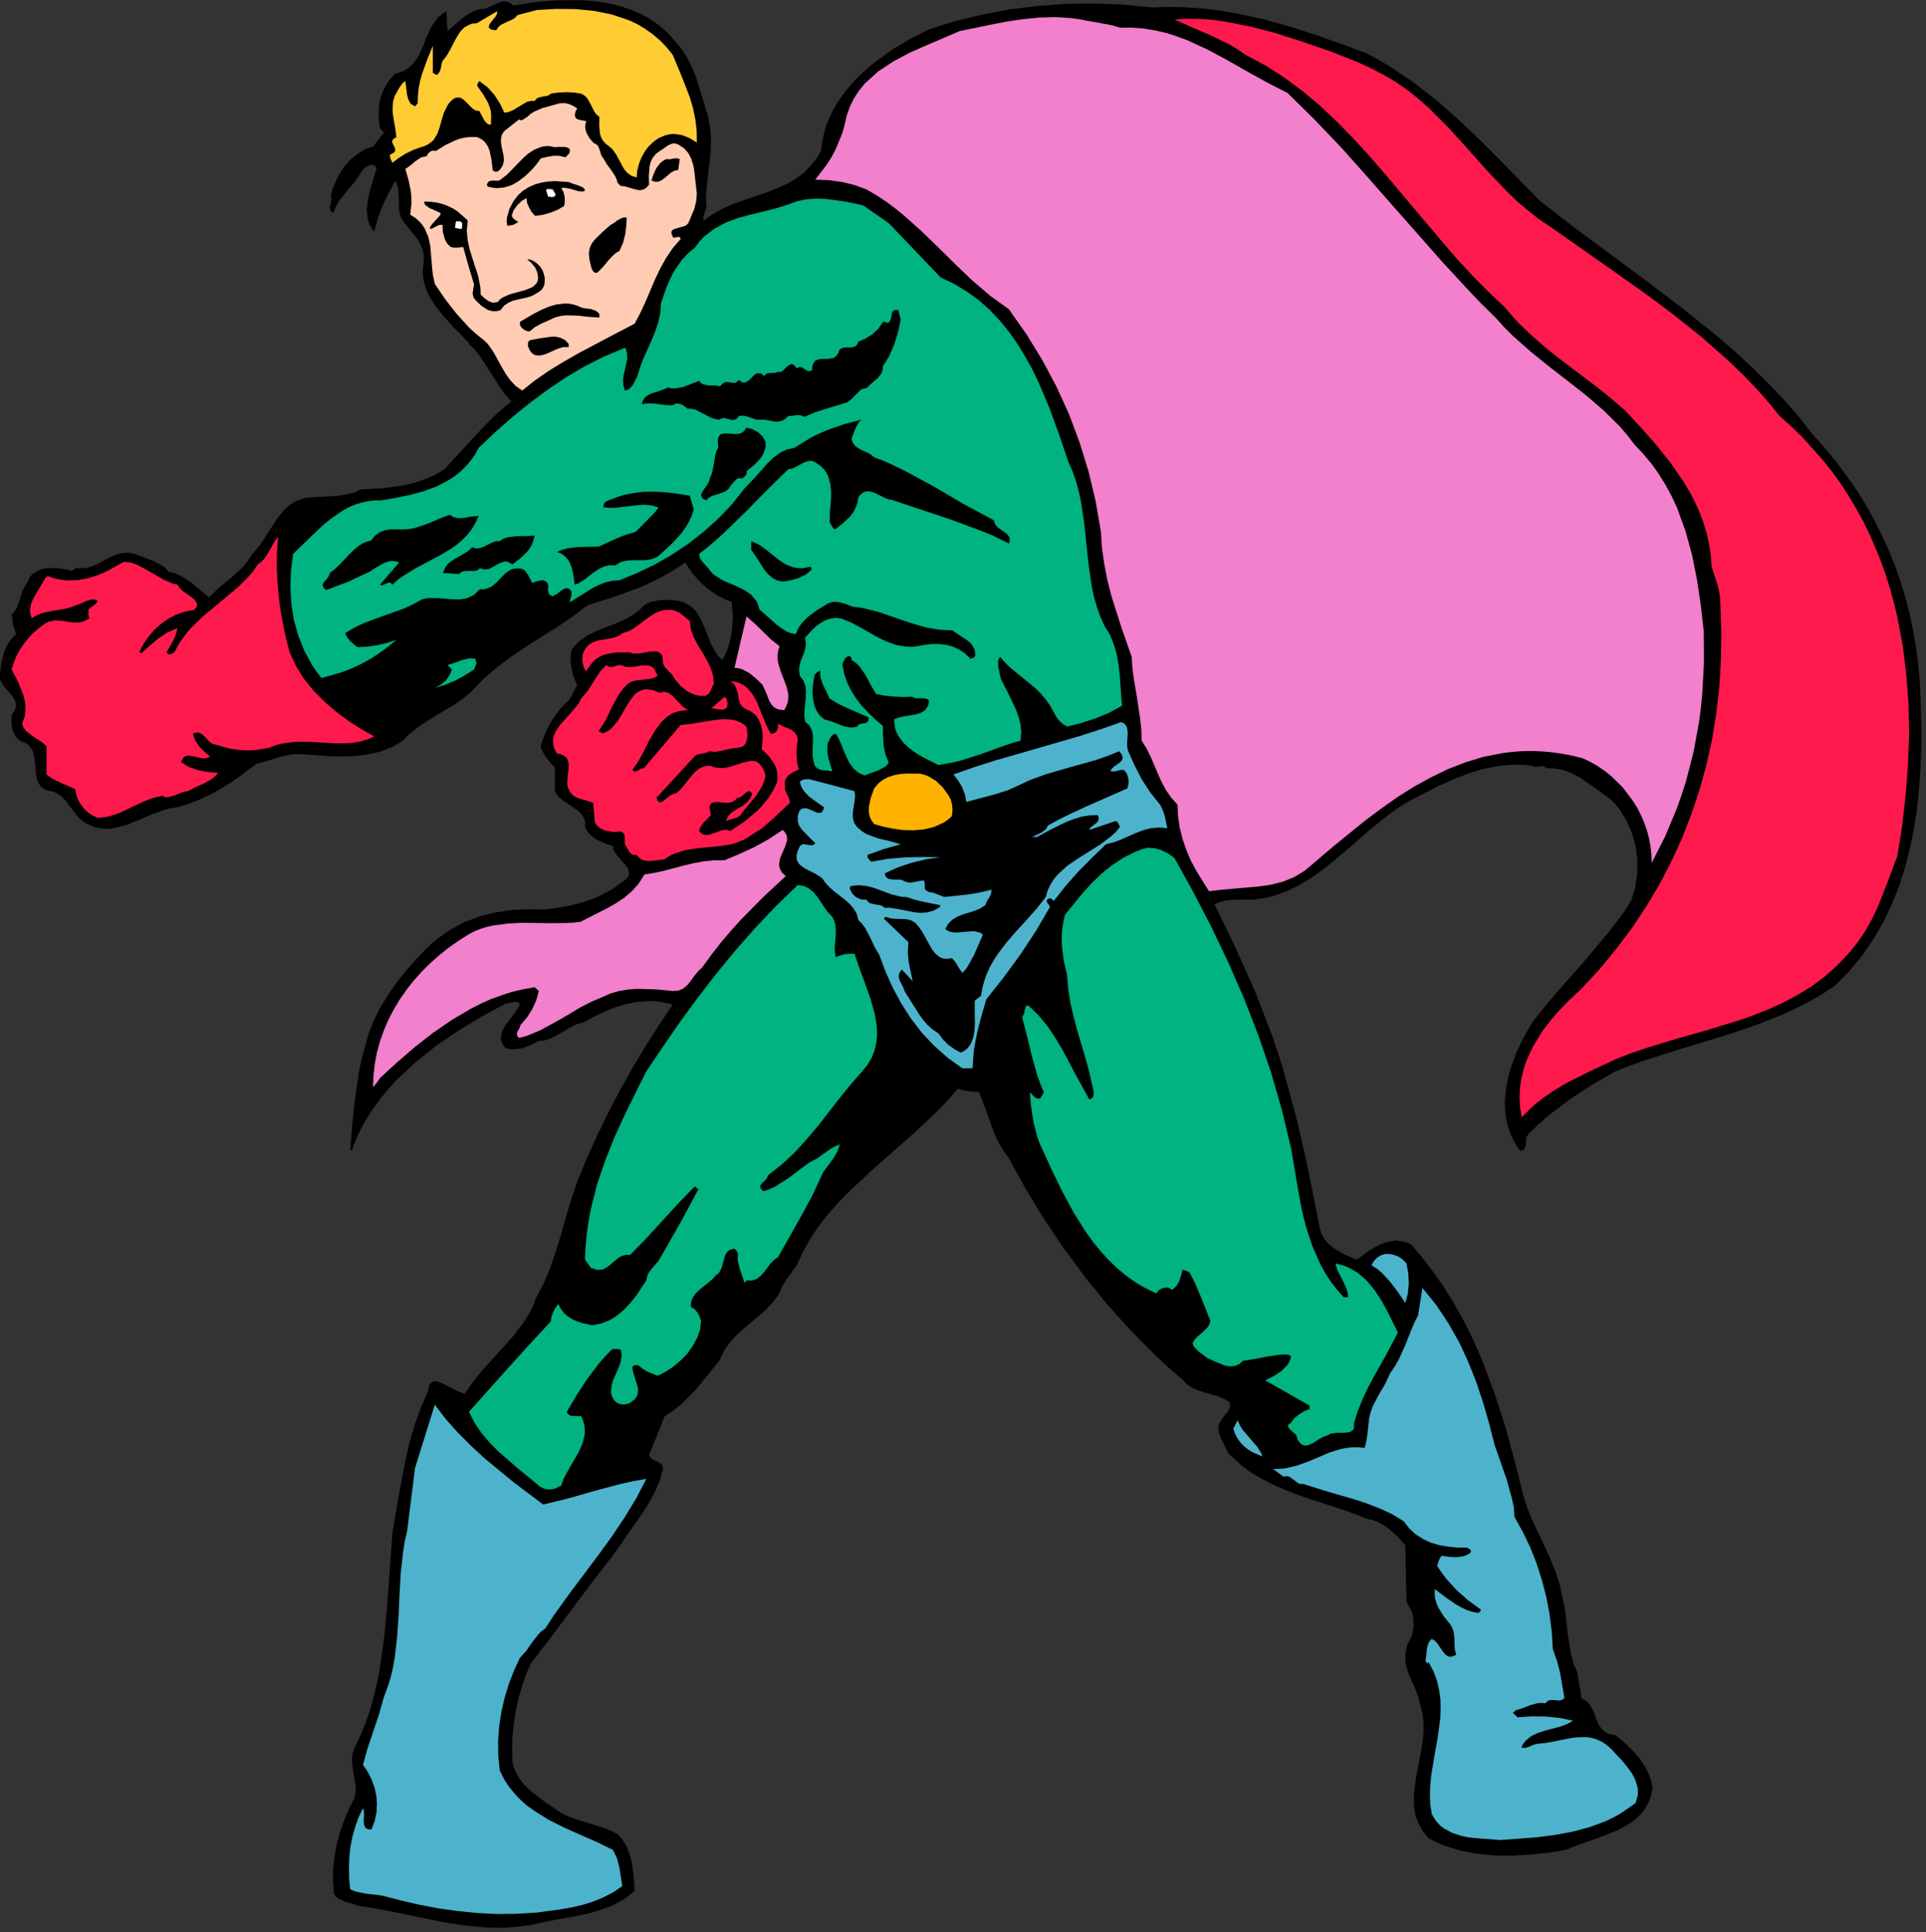 <?xml version="1.0" encoding="UTF-8" standalone="no"?>
<svg
   xmlns:dc="http://purl.org/dc/elements/1.1/"
   xmlns:cc="http://creativecommons.org/ns#"
   xmlns:rdf="http://www.w3.org/1999/02/22-rdf-syntax-ns#"
   xmlns:svg="http://www.w3.org/2000/svg"
   xmlns="http://www.w3.org/2000/svg"
   xmlns:sodipodi="http://sodipodi.sourceforge.net/DTD/sodipodi-0.dtd"
   xmlns:inkscape="http://www.inkscape.org/namespaces/inkscape"
   version="1.0"
   width="186.796mm"
   height="187.431mm"
   id="svg84"
   sodipodi:docname="CC140019.WMF">
  <rect width="100%" height="100%" fill="#333333" stroke="none"/>
  <sodipodi:namedview
     pagecolor="#ffffff"
     bordercolor="#666666"
     borderopacity="1"
     objecttolerance="10"
     gridtolerance="10"
     guidetolerance="10"
     inkscape:pageopacity="0"
     inkscape:pageshadow="2"
     inkscape:window-width="640"
     inkscape:window-height="480"
     id="namedview86" />
  <defs
     id="defs6">
    <clipPath
       clipPathUnits="userSpaceOnUse"
       id="clipWmfPath1">
      <path
         d="M 0,0 L 705.867,0 L 705.867,708.267 L 0,708.267 z"
         id="path2" />
    </clipPath>
    <pattern
       id="WMFhbasepattern"
       patternUnits="userSpaceOnUse"
       width="6"
       height="6"
       x="0"
       y="0" />
  </defs>
  <path
     style="fill:#000000;fill-rule:nonzero;fill-opacity:1;stroke:none;"
     clip-path="url(#clipWmfPath1)"
     d="  M 247.31,14.932   L 249.843,17.998   L 251.976,21.265   L 253.643,24.664   L 255.109,28.197   L 257.376,35.53   L 259.575,42.863   L 260.375,46.996   L 260.642,51.195   L 260.509,55.328   L 260.109,59.461   L 259.109,67.727   L 258.842,71.793   L 258.776,73.326   L 258.976,75.86   L 258.109,78.526   L 257.842,79.792   L 257.776,80.192   L 257.976,80.859   L 260.509,78.993   L 263.175,77.393   L 265.975,75.993   L 268.908,74.726   L 274.841,72.66   L 280.907,70.593   L 286.706,68.26   L 289.506,66.86   L 292.172,65.194   L 294.705,63.261   L 296.972,60.994   L 299.105,58.395   L 300.972,55.328   L 301.505,51.395   L 302.371,47.596   L 303.638,43.929   L 305.305,40.463   L 307.238,37.13   L 309.504,33.997   L 311.971,30.997   L 314.637,28.131   L 317.57,25.398   L 320.636,22.865   L 327.036,18.198   L 333.768,14.199   L 340.501,10.799   L 345.167,9.266   L 349.967,7.799   L 359.833,5.399   L 369.898,3.466   L 380.164,2.2   L 390.63,1.4   L 401.162,1.267   L 411.694,1.667   L 422.227,2.733   L 427.493,2.533   L 432.692,2.6   L 437.825,2.866   L 442.958,3.333   L 447.958,4   L 452.957,4.866   L 462.89,6.999   L 472.555,9.666   L 482.154,12.732   L 491.554,16.065   L 500.886,19.531   L 505.486,21.998   L 509.952,24.664   L 518.484,30.464   L 526.684,36.863   L 534.55,43.796   L 542.149,50.995   L 549.615,58.461   L 564.413,73.593   L 577.479,83.725   L 590.878,93.591   L 604.21,103.524   L 617.475,113.589   L 630.34,123.988   L 636.54,129.388   L 642.606,134.987   L 648.472,140.787   L 654.138,146.786   L 659.538,152.986   L 664.671,159.518   L 669.003,164.318   L 673.07,169.251   L 676.869,174.384   L 680.469,179.516   L 683.802,184.849   L 686.868,190.315   L 689.668,195.848   L 692.268,201.514   L 694.601,207.314   L 696.668,213.18   L 698.467,219.179   L 700.067,225.245   L 701.334,231.445   L 702.4,237.711   L 703.2,244.11   L 703.734,250.576   L 704.067,258.242   L 704.267,265.908   L 704.267,273.574   L 704,281.174   L 703.467,288.773   L 702.734,296.239   L 701.6,303.638   L 700.134,310.837   L 698.334,317.97   L 696.134,324.903   L 693.468,331.569   L 690.335,338.102   L 686.735,344.301   L 682.602,350.3   L 677.936,355.966   L 672.67,361.299   L 668.07,364.366   L 663.337,367.099   L 658.471,369.565   L 653.538,371.898   L 643.539,375.831   L 633.274,379.298   L 612.542,385.63   L 602.21,388.963   L 598.41,390.297   L 592.144,392.763   L 583.745,397.563   L 575.479,402.962   L 567.613,408.962   L 563.88,412.228   L 560.28,415.694   L 559.747,416.494   L 559.481,417.427   L 559.281,419.427   L 559.147,420.36   L 558.814,421.16   L 558.214,421.694   L 557.281,421.96   L 555.414,419.161   L 553.948,416.294   L 552.881,413.361   L 552.148,410.361   L 551.748,407.295   L 551.615,404.162   L 551.815,401.096   L 552.215,397.963   L 552.881,394.83   L 553.681,391.763   L 555.881,385.764   L 558.614,380.098   L 561.68,374.831   L 566.147,369.165   L 570.813,363.632   L 580.479,352.7   L 589.744,341.635   L 594.077,335.968   L 595.61,333.835   L 597.944,330.169   L 599.41,325.303   L 600.143,320.303   L 600.21,315.237   L 599.543,310.171   L 598.21,305.371   L 596.21,300.772   L 593.611,296.639   L 592.011,294.706   L 590.278,292.972   L 584.878,289.039   L 579.412,285.24   L 576.546,283.64   L 573.546,282.44   L 570.413,281.773   L 568.68,281.64   L 566.946,281.64   L 566.28,281.107   L 565.613,280.84   L 564.213,280.974   L 562.814,281.174   L 562.147,281.04   L 561.414,280.64   L 558.281,280.374   L 555.148,280.307   L 552.148,280.507   L 549.148,280.84   L 543.415,281.973   L 537.816,283.707   L 532.416,285.84   L 527.084,288.24   L 516.685,293.572   L 512.885,295.905   L 509.219,298.505   L 502.086,304.238   L 495.02,310.437   L 487.887,316.437   L 484.221,319.303   L 480.488,321.903   L 476.622,324.236   L 472.622,326.303   L 468.489,327.902   L 464.156,329.102   L 459.623,329.769   L 454.824,329.836   L 452.291,329.836   L 449.891,330.036   L 447.491,330.569   L 445.158,331.435   L 452.824,347.301   L 460.023,363.366   L 466.356,379.764   L 469.156,388.163   L 470.156,391.297   L 471.622,396.629   L 475.155,409.695   L 478.288,423.027   L 481.088,436.492   L 483.688,449.958   L 484.354,452.224   L 485.487,454.224   L 487.021,456.024   L 488.887,457.557   L 493.087,460.023   L 497.353,461.757   L 501.686,458.623   L 504.019,457.157   L 506.486,455.957   L 509.019,455.157   L 511.618,454.757   L 514.351,455.091   L 517.151,456.09   L 521.417,461.09   L 525.35,466.223   L 529.017,471.489   L 532.416,476.822   L 535.549,482.355   L 538.482,487.954   L 541.149,493.687   L 543.615,499.486   L 548.015,511.285   L 551.881,523.351   L 555.214,535.55   L 558.281,547.882   L 559.814,552.681   L 561.68,557.348   L 566.013,566.48   L 568.146,571.146   L 570.08,575.812   L 571.679,580.679   L 572.746,585.678   L 573.479,589.011   L 573.946,592.478   L 574.746,599.477   L 575.812,606.343   L 576.746,609.609   L 577.145,610.809   L 578.079,612.742   L 579.745,622.541   L 581.878,623.941   L 583.345,625.808   L 584.345,627.941   L 585.145,630.207   L 586.078,632.34   L 587.345,634.14   L 588.278,634.874   L 589.278,635.474   L 590.611,635.873   L 592.144,636.073   L 594.544,638.007   L 596.877,640.14   L 599.077,642.406   L 601.077,644.806   L 602.876,647.406   L 604.276,650.072   L 605.276,652.872   L 605.809,655.738   L 605.143,658.538   L 604.21,661.004   L 602.943,663.204   L 601.343,665.137   L 599.61,666.871   L 597.61,668.337   L 593.144,670.87   L 588.278,672.87   L 583.278,674.67   L 578.412,676.336   L 573.879,678.203   L 567.413,679.203   L 560.947,679.869   L 554.414,680.269   L 548.015,680.203   L 541.616,679.603   L 535.416,678.469   L 529.417,676.603   L 526.55,675.336   L 523.684,673.937   L 521.484,671.203   L 519.951,668.47   L 518.884,665.537   L 518.351,662.604   L 518.218,659.605   L 518.351,656.605   L 519.284,650.339   L 520.551,644.006   L 521.617,637.607   L 521.817,634.407   L 521.817,631.207   L 521.417,628.008   L 520.551,624.875   L 519.884,622.141   L 518.951,619.542   L 516.685,614.476   L 515.751,611.809   L 515.151,609.076   L 515.151,606.21   L 515.818,603.077   L 517.418,599.944   L 518.151,596.677   L 518.084,593.344   L 517.751,591.678   L 517.151,590.011   L 515.551,587.278   L 515.151,566.48   L 512.152,563.147   L 508.885,560.281   L 507.085,559.081   L 505.219,558.081   L 503.286,557.281   L 501.219,556.814   L 494.62,554.281   L 487.887,552.015   L 481.155,549.882   L 474.489,547.548   L 467.956,544.882   L 461.69,541.682   L 458.69,539.883   L 455.824,537.816   L 450.357,532.95   L 448.891,529.95   L 447.358,526.884   L 446.824,525.217   L 446.624,523.617   L 446.958,521.951   L 447.824,520.218   L 450.157,517.351   L 450.557,516.551   L 450.824,515.751   L 450.957,515.152   L 450.691,514.018   L 448.558,512.752   L 446.291,511.818   L 441.625,510.485   L 439.292,509.752   L 437.092,508.819   L 435.092,507.486   L 433.292,505.619   L 428.36,501.353   L 423.56,496.887   L 414.361,487.621   L 405.628,477.888   L 397.429,467.756   L 389.697,457.29   L 382.564,446.625   L 375.898,435.692   L 369.832,424.627   L 367.832,421.894   L 366.099,418.961   L 364.699,415.961   L 363.499,412.828   L 361.233,406.495   L 358.899,400.296   L 354.767,400.029   L 351.034,399.162   L 347.567,403.229   L 343.834,407.095   L 335.835,414.694   L 318.97,429.56   L 310.771,437.292   L 306.904,441.292   L 303.305,445.425   L 299.972,449.691   L 296.972,454.224   L 294.306,458.957   L 292.039,463.89   L 288.306,468.956   L 286.706,471.689   L 285.44,474.555   L 282.973,477.822   L 280.107,480.755   L 273.907,485.954   L 270.841,488.621   L 268.041,491.487   L 265.708,494.687   L 264.775,496.42   L 263.975,498.353   L 259.575,503.953   L 254.843,509.685   L 249.643,514.885   L 246.777,517.151   L 243.644,519.151   L 237.911,533.483   L 238.444,534.35   L 239.111,534.95   L 240.844,535.75   L 242.377,536.683   L 242.844,537.416   L 242.977,537.749   L 243.044,538.483   L 241.844,542.749   L 240.111,546.815   L 238.044,550.682   L 235.644,554.481   L 230.512,561.814   L 225.445,569.213   L 217.579,579.345   L 209.914,589.545   L 202.314,599.744   L 194.515,609.876   L 192.782,614.009   L 191.315,618.275   L 190.049,622.675   L 189.049,627.208   L 188.316,631.874   L 187.849,636.54   L 187.716,641.206   L 187.849,645.939   L 188.182,647.539   L 188.716,649.006   L 190.249,651.805   L 192.249,654.338   L 194.648,656.672   L 199.981,660.738   L 205.181,664.271   L 207.714,665.604   L 210.38,666.671   L 215.913,668.404   L 221.446,670.137   L 224.046,671.203   L 226.579,672.537   L 228.378,674.736   L 229.778,677.136   L 230.778,679.669   L 231.511,682.336   L 232.311,687.735   L 232.645,693.268   L 228.512,696.401   L 224.046,698.734   L 219.313,700.467   L 214.38,701.801   L 209.314,702.801   L 204.181,703.667   L 199.115,704.667   L 194.115,705.8   L 185.849,706.667   L 181.783,706.733   L 177.783,706.6   L 169.917,705.8   L 162.185,704.6   L 146.853,701.401   L 139.187,699.934   L 136.32,699.401   L 131.454,698.734   L 128.988,697.801   L 126.455,697.134   L 124.188,696.134   L 123.188,695.335   L 122.388,694.268   L 122.055,689.602   L 122.122,685.002   L 122.655,680.403   L 123.455,675.936   L 124.655,671.603   L 126.121,667.337   L 127.921,663.138   L 129.921,659.138   L 130.388,657.005   L 130.388,654.805   L 129.654,650.272   L 129.254,647.939   L 128.988,645.606   L 129.188,643.206   L 129.921,640.806   L 132.054,636.407   L 133.921,631.874   L 135.521,627.274   L 136.854,622.541   L 138.054,617.675   L 139.054,612.742   L 140.52,602.743   L 141.587,592.544   L 142.387,582.279   L 143.853,561.947   L 146.12,548.482   L 148.653,535.15   L 150.186,528.617   L 152.052,522.218   L 154.319,515.951   L 156.985,509.885   L 157.119,508.419   L 157.585,507.286   L 158.518,506.552   L 159.785,506.286   L 162.518,507.286   L 165.118,508.619   L 167.651,509.952   L 170.317,511.019   L 173.45,506.419   L 176.983,502.153   L 184.516,493.887   L 188.182,489.687   L 191.515,485.421   L 194.382,480.821   L 195.515,478.355   L 196.515,475.822   L 199.115,470.822   L 201.381,465.623   L 203.247,460.29   L 204.981,454.824   L 208.18,443.692   L 209.847,438.225   L 211.78,432.759   L 215.246,424.293   L 219.046,415.961   L 223.046,407.762   L 227.312,399.629   L 231.778,391.63   L 236.511,383.764   L 241.444,375.965   L 246.577,368.299   L 244.377,367.699   L 242.177,367.299   L 239.977,367.032   L 237.844,366.965   L 233.511,367.299   L 229.378,368.099   L 225.245,369.365   L 221.312,370.965   L 217.513,372.832   L 213.913,374.831   L 211.713,375.365   L 209.714,376.231   L 205.847,378.564   L 203.847,379.698   L 201.848,380.697   L 199.781,381.364   L 197.515,381.631   L 194.782,383.031   L 191.782,384.164   L 190.182,384.497   L 188.582,384.697   L 186.982,384.63   L 185.316,384.231   L 184.449,383.164   L 183.916,382.031   L 183.649,381.031   L 183.649,379.964   L 184.116,377.898   L 185.249,375.898   L 188.249,371.898   L 189.582,369.965   L 190.049,369.165   L 190.582,367.965   L 189.982,367.499   L 189.315,367.232   L 187.982,367.365   L 186.582,367.699   L 185.249,367.965   L 176.85,372.498   L 168.451,377.564   L 160.252,383.097   L 152.519,389.23   L 145.32,395.963   L 142.053,399.562   L 138.987,403.362   L 136.12,407.362   L 133.587,411.495   L 131.321,415.828   L 129.388,420.36   L 129.388,421.027   L 129.188,421.627   L 128.388,421.627   L 129.121,412.228   L 130.121,402.762   L 131.521,393.296   L 132.454,388.697   L 133.654,384.231   L 135.054,379.164   L 136.987,374.165   L 139.387,369.432   L 142.187,364.832   L 145.253,360.366   L 148.653,356.1   L 152.252,351.967   L 155.985,348.034   L 158.252,345.901   L 160.585,343.968   L 165.451,340.568   L 170.584,337.902   L 175.983,335.902   L 181.65,334.502   L 187.516,333.635   L 193.582,333.302   L 199.914,333.435   L 207.447,332.302   L 211.113,331.435   L 214.713,330.436   L 218.179,329.169   L 221.512,327.569   L 224.712,325.769   L 227.712,323.57   L 228.978,322.703   L 229.912,321.836   L 230.445,321.036   L 230.645,320.237   L 230.312,318.637   L 229.245,317.037   L 226.312,313.77   L 225.179,312.104   L 224.845,311.437   L 224.712,310.237   L 221.846,309.238   L 218.979,307.971   L 217.646,307.104   L 216.38,306.038   L 215.313,304.771   L 214.446,303.238   L 214.513,301.905   L 214.38,300.772   L 213.513,298.839   L 212.047,297.305   L 210.247,296.039   L 206.314,293.439   L 204.581,291.839   L 204.047,291.173   L 203.381,289.839   L 203.381,281.307   L 201.648,279.507   L 200.181,277.641   L 199.048,275.774   L 198.115,273.908   L 198.848,271.441   L 199.848,268.975   L 200.914,266.642   L 202.181,264.308   L 203.647,262.175   L 205.181,260.109   L 206.914,258.176   L 208.78,256.443   L 211.58,251.176   L 210.313,248.243   L 209.447,244.977   L 209.114,241.577   L 209.247,239.844   L 209.58,238.044   L 210.913,236.444   L 212.38,235.045   L 215.513,232.845   L 218.979,231.178   L 222.579,229.778   L 226.179,228.379   L 229.712,226.779   L 233.045,224.712   L 234.578,223.446   L 235.978,221.979   L 237.311,221.179   L 238.711,220.579   L 241.91,219.979   L 245.244,219.913   L 248.577,220.246   L 250.51,220.779   L 252.11,221.579   L 253.509,222.512   L 254.709,223.646   L 255.709,224.979   L 256.576,226.445   L 258.042,229.578   L 260.642,236.178   L 262.442,239.244   L 263.175,240.377   L 263.442,240.711   L 264.842,241.911   L 266.042,239.511   L 266.975,237.044   L 267.708,234.445   L 268.241,231.778   L 268.641,226.245   L 268.241,220.579   L 265.642,219.646   L 263.175,218.379   L 260.775,216.846   L 258.509,215.046   L 256.376,213.047   L 254.443,210.847   L 252.709,208.58   L 251.176,206.181   L 247.043,208.98   L 242.71,211.447   L 238.311,213.647   L 233.778,215.646   L 224.579,218.979   L 215.446,221.846   L 210.047,225.912   L 204.581,229.645   L 193.382,236.711   L 187.916,240.377   L 182.516,244.377   L 177.383,248.71   L 172.584,253.709   L 169.651,256.176   L 166.584,258.309   L 159.985,262.175   L 153.519,266.308   L 150.519,268.708   L 149.386,269.641   L 147.719,271.508   L 143.653,273.908   L 139.32,275.574   L 134.787,276.574   L 130.054,277.174   L 125.255,277.307   L 120.389,277.174   L 110.723,276.507   L 108.523,276.441   L 106.323,276.641   L 102.124,277.641   L 98.057,278.907   L 93.924,280.04   L 87.125,285.173   L 83.592,287.506   L 79.992,289.706   L 76.326,291.639   L 72.526,293.372   L 68.66,294.839   L 64.727,295.972   L 62.461,296.305   L 60.194,296.905   L 55.661,298.572   L 46.729,302.305   L 42.196,303.505   L 39.996,303.838   L 37.73,303.771   L 35.53,303.438   L 33.33,302.705   L 31.064,301.505   L 28.864,299.838   L 26.464,296.705   L 23.998,293.439   L 22.665,292.039   L 21.131,290.973   L 19.465,290.173   L 17.532,289.839   L 16.132,289.239   L 15.065,288.373   L 14.265,287.373   L 13.732,286.24   L 13.399,284.907   L 13.132,283.573   L 12.932,280.707   L 12.665,277.841   L 11.932,275.174   L 11.266,274.108   L 10.399,273.108   L 9.199,272.308   L 7.666,271.774   L 6.533,270.841   L 5.666,269.775   L 5,268.641   L 4.533,267.442   L 4.133,264.775   L 4.266,262.109   L 5.133,260.909   L 5.666,259.776   L 5.866,258.709   L 5.799,257.776   L 5.133,255.976   L 3.866,254.376   L 2.4,252.776   L 1.067,251.11   L 0.133,249.243   L -0.067,248.177   L 0,247.043   L 0.467,243.044   L 1.467,239.177   L 2.2,237.311   L 3.2,235.578   L 4.4,233.978   L 5.866,232.511   L 4.8,228.978   L 4.266,225.245   L 5.333,224.112   L 6.199,222.779   L 7.266,219.846   L 8.199,216.78   L 8.866,215.313   L 9.799,213.913   L 10.866,211.713   L 11.532,210.847   L 12.332,210.114   L 14.199,209.047   L 16.265,208.447   L 18.532,208.247   L 20.798,208.247   L 25.198,208.914   L 26.131,209.38   L 26.864,208.98   L 27.531,208.38   L 27.997,208.247   L 28.464,208.314   L 31.33,208.247   L 33.93,207.58   L 36.397,206.447   L 38.863,205.114   L 41.263,203.847   L 43.796,202.914   L 46.462,202.581   L 47.862,202.714   L 49.395,203.048   L 56.061,205.581   L 59.194,207.247   L 60.328,207.98   L 61.927,209.647   L 64.127,210.18   L 66.06,210.98   L 69.66,213.247   L 76.593,218.979   L 80.659,215.113   L 84.992,211.58   L 89.058,207.847   L 90.791,205.714   L 92.325,203.314   L 94.791,200.448   L 97.058,197.181   L 101.39,190.382   L 103.857,187.316   L 105.19,185.982   L 106.657,184.783   L 108.323,183.783   L 110.123,183.049   L 112.056,182.516   L 114.256,182.316   L 123.655,181.783   L 128.121,181.05   L 129.721,180.65   L 130.121,180.516   L 132.054,179.45   L 140.387,178.983   L 148.453,177.85   L 152.319,176.85   L 156.052,175.583   L 159.585,174.05   L 162.918,172.05   L 168.851,165.584   L 174.717,159.185   L 180.783,152.919   L 184.049,149.986   L 187.449,147.119   L 185.183,144.653   L 183.183,141.853   L 179.45,135.987   L 175.85,130.454   L 173.984,128.121   L 173.25,127.321   L 171.917,126.255   L 172.184,126.055   L 165.784,119.455   L 162.718,116.056   L 159.852,112.523   L 157.518,108.856   L 156.585,106.99   L 155.852,104.99   L 155.319,102.99   L 155.052,100.924   L 154.985,98.791   L 155.252,96.591   L 155.385,93.924   L 154.985,91.525   L 154.052,89.392   L 152.852,87.392   L 149.853,83.659   L 148.319,81.792   L 146.986,79.726   L 146.519,78.126   L 146.253,76.459   L 146.186,72.86   L 145.986,69.327   L 145.586,67.727   L 144.986,66.194   L 142.587,70.527   L 140.387,75.06   L 138.52,79.926   L 137.187,84.925   L 136.254,83.659   L 135.521,82.392   L 134.987,80.992   L 134.654,79.593   L 134.454,76.659   L 134.787,73.593   L 135.454,70.46   L 136.32,67.394   L 138.054,61.594   L 137.52,60.928   L 136.987,60.528   L 135.654,60.528   L 134.387,61.128   L 133.187,61.928   L 130.454,66.127   L 127.255,69.927   L 124.255,73.726   L 123.055,75.86   L 122.122,78.126   L 121.389,77.593   L 121.055,76.926   L 120.989,76.06   L 121.122,75.193   L 121.455,73.326   L 121.455,72.393   L 121.255,71.593   L 122.122,68.727   L 123.322,65.86   L 124.855,63.061   L 126.655,60.528   L 128.788,58.195   L 131.254,56.261   L 133.921,54.662   L 136.787,53.662   L 140.72,48.662   L 139.32,46.996   L 138.92,44.129   L 138.787,41.329   L 138.92,38.663   L 139.453,36.13   L 140.253,33.73   L 141.387,31.397   L 142.853,29.197   L 144.72,27.064   L 146.919,26.464   L 148.786,25.531   L 150.386,24.398   L 151.652,23.064   L 152.786,21.598   L 153.719,19.998   L 155.252,16.532   L 156.652,12.932   L 158.318,9.466   L 160.518,6.466   L 161.918,5.2   L 163.651,4.133   L 163.785,7.533   L 164.051,11.399   L 167.184,8.666   L 170.384,5.999   L 173.784,4   L 175.65,3.466   L 176.317,3.266   L 177.583,3.266   L 180.25,2.133   L 182.916,0.933   L 184.316,0.533   L 185.649,0.533   L 186.982,1   L 188.249,2   L 196.048,0.8   L 204.114,0.133   L 212.247,0.067   L 216.313,0.267   L 220.313,0.8   L 224.245,1.467   L 228.045,2.466   L 231.711,3.733   L 235.244,5.266   L 238.577,7.133   L 241.711,9.399   L 244.644,11.932   L 247.31,14.932  z "
     id="path8" />
  <path
     style="fill:#ffcc33;fill-rule:nonzero;fill-opacity:1;stroke:none;"
     clip-path="url(#clipWmfPath1)"
     d="  M 246.577,20.065   L 249.776,27.731   L 252.776,35.397   L 253.976,39.396   L 254.843,43.529   L 255.376,47.796   L 255.443,52.262   L 252.843,50.662   L 250.043,49.529   L 246.91,49.062   L 245.31,49.262   L 243.644,49.662   L 241.377,50.662   L 239.444,52.062   L 237.644,53.795   L 236.244,55.728   L 235.044,57.928   L 234.178,60.194   L 233.578,62.661   L 233.378,65.061   L 231.445,64.461   L 229.978,63.394   L 228.778,61.994   L 227.845,60.328   L 225.912,56.728   L 224.779,55.061   L 224.312,54.528   L 223.312,53.662   L 221.979,52.662   L 220.979,51.528   L 220.313,50.262   L 219.913,48.929   L 219.646,45.929   L 219.713,42.863   L 218.579,41.929   L 217.779,40.796   L 216.58,38.33   L 215.246,35.997   L 214.313,35.063   L 213.047,34.33   L 210.513,33.93   L 207.58,33.797   L 204.581,33.93   L 201.914,34.33   L 201.314,34.797   L 200.581,35.13   L 198.981,35.397   L 197.315,35.797   L 196.581,36.263   L 195.981,36.997   L 194.448,36.997   L 193.048,37.396   L 190.449,38.93   L 187.782,40.53   L 186.382,41.063   L 185.849,41.196   L 184.849,41.263   L 183.249,37.93   L 181.183,34.73   L 178.65,31.93   L 175.717,29.731   L 175.05,30.664   L 174.917,31.464   L 177.117,34.597   L 178.85,37.596   L 179.45,39.13   L 179.916,40.796   L 180.05,42.529   L 179.983,44.396   L 179.983,45.662   L 179.25,45.662   L 178.583,45.329   L 177.517,44.129   L 175.717,40.73   L 174.25,40.463   L 173.05,39.663   L 170.784,37.33   L 169.651,36.33   L 168.517,35.73   L 167.184,35.797   L 166.451,36.13   L 165.651,36.73   L 164.651,37.73   L 163.918,38.863   L 162.718,41.329   L 161.918,43.929   L 161.185,46.596   L 160.318,49.062   L 158.985,51.262   L 158.052,52.128   L 156.919,52.928   L 155.585,53.595   L 153.985,54.062   L 151.252,55.061   L 148.719,56.328   L 146.253,57.861   L 143.853,59.661   L 143.253,58.395   L 142.987,57.595   L 142.92,57.261   L 143.053,56.661   L 144.386,55.995   L 144.92,55.195   L 144.786,54.328   L 144.386,53.462   L 143.92,52.595   L 143.72,51.795   L 144.12,50.995   L 145.32,50.262   L 144.853,46.796   L 144.186,42.996   L 143.92,41.063   L 143.92,39.063   L 144.12,37.063   L 144.72,35.13   L 146.32,32.264   L 147.253,30.93   L 147.653,30.397   L 148.586,29.731   L 149.253,34.863   L 149.586,36.197   L 150.119,37.33   L 150.652,38.13   L 152.119,38.996   L 153.119,37.863   L 153.186,35.13   L 153.452,32.397   L 153.985,29.731   L 154.719,27.064   L 156.585,21.865   L 158.652,16.798   L 158.652,26.731   L 159.185,26.931   L 159.652,27.331   L 160.118,27.464   L 160.651,27.064   L 161.318,25.931   L 161.651,24.731   L 161.851,23.464   L 162.251,22.331   L 163.718,20.465   L 164.984,18.265   L 167.384,13.665   L 168.651,11.666   L 170.251,9.999   L 172.25,8.932   L 173.384,8.599   L 174.717,8.533   L 182.183,4.133   L 182.249,4.933   L 181.716,5.999   L 179.916,8.199   L 179.25,9.266   L 179.183,10.132   L 179.916,10.799   L 181.849,11.132   L 182.649,9.932   L 183.583,9.132   L 185.716,8.066   L 187.849,7.133   L 188.849,6.466   L 189.715,5.533   L 196.781,3.666   L 203.914,3.266   L 210.913,3.333   L 217.779,4   L 224.379,5.333   L 230.645,7.466   L 233.645,8.866   L 236.511,10.599   L 239.244,12.532   L 241.844,14.732   L 244.31,17.265   L 246.577,20.065  z "
     id="path10" />
  <path
     style="fill:#f280cc;fill-rule:nonzero;fill-opacity:1;stroke:none;"
     clip-path="url(#clipWmfPath1)"
     d="  M 410.561,10.132   L 414.961,10.132   L 419.227,10.466   L 423.36,11.132   L 427.426,12.066   L 431.359,13.332   L 435.226,14.732   L 442.692,18.198   L 450.024,22.131   L 457.29,26.264   L 464.623,30.33   L 472.022,34.13   L 482.088,44.063   L 491.754,54.195   L 501.019,64.594   L 510.218,75.06   L 528.75,96.058   L 538.349,106.457   L 542.015,110.323   L 548.415,116.656   L 551.348,119.922   L 554.481,123.055   L 560.947,128.788   L 567.613,134.187   L 574.412,139.454   L 581.145,144.72   L 587.678,150.319   L 593.744,156.319   L 596.544,159.585   L 599.21,163.051   L 602.476,166.518   L 605.476,170.117   L 608.143,173.917   L 610.542,177.783   L 612.742,181.85   L 614.675,185.982   L 617.808,194.582   L 620.275,203.514   L 622.075,212.647   L 623.474,222.046   L 624.541,231.512   L 624.608,242.844   L 624.008,254.109   L 623.474,259.642   L 622.741,265.108   L 620.741,275.907   L 618.008,286.44   L 616.342,291.639   L 614.542,296.705   L 610.342,306.704   L 605.476,316.304   L 605.343,313.237   L 605.01,310.237   L 604.476,307.304   L 603.676,304.371   L 602.676,301.505   L 601.477,298.772   L 600.143,296.105   L 598.543,293.572   L 594.944,288.773   L 590.611,284.507   L 588.278,282.64   L 585.745,280.907   L 583.078,279.374   L 580.345,278.041   L 576.412,277.041   L 572.546,276.307   L 568.813,275.774   L 565.08,275.441   L 561.414,275.307   L 557.747,275.374   L 554.214,275.641   L 550.681,276.107   L 543.815,277.441   L 537.216,279.44   L 530.683,281.973   L 524.417,285.04   L 518.218,288.44   L 512.218,292.239   L 506.352,296.372   L 500.553,300.705   L 489.287,309.838   L 478.288,319.17   L 474.489,321.503   L 470.356,323.17   L 466.023,324.303   L 461.556,324.969   L 452.357,325.769   L 447.758,326.169   L 443.158,326.703   L 438.625,319.437   L 436.625,315.704   L 434.959,311.837   L 433.559,307.838   L 432.492,303.638   L 431.826,299.372   L 431.626,294.972   L 429.293,292.372   L 427.36,289.573   L 425.76,286.64   L 424.427,283.573   L 421.76,277.374   L 420.294,274.374   L 418.494,271.508   L 418.36,267.508   L 417.961,263.642   L 416.827,256.043   L 415.561,248.51   L 415.094,244.71   L 414.827,240.777   L 410.961,229.712   L 407.428,218.579   L 405.962,212.847   L 404.828,207.047   L 403.962,201.114   L 403.562,194.982   L 401.629,183.783   L 399.029,172.85   L 395.763,162.251   L 391.896,151.919   L 387.297,141.787   L 382.097,132.054   L 376.298,122.588   L 369.832,113.389   L 362.899,108.39   L 356.366,102.79   L 350.167,96.858   L 344.034,90.791   L 337.835,84.792   L 331.502,79.126   L 328.236,76.459   L 324.836,73.926   L 321.303,71.593   L 317.637,69.46   L 313.304,67.86   L 308.704,66.727   L 303.838,66.06   L 298.838,65.86   L 302.971,60.461   L 304.771,57.661   L 306.304,54.795   L 308.771,48.795   L 309.637,45.662   L 310.371,42.396   L 311.571,38.996   L 313.104,35.93   L 314.97,33.13   L 317.037,30.597   L 321.903,26.198   L 327.436,22.531   L 333.435,19.332   L 339.635,16.598   L 351.767,11.399   L 363.099,9.066   L 368.832,7.933   L 374.698,7.066   L 380.564,6.466   L 386.43,6.266   L 389.363,6.399   L 392.296,6.599   L 395.229,6.999   L 398.162,7.533   L 404.495,8.666   L 407.562,9.266   L 410.561,10.132  z "
     id="path12" />
  <path
     style="fill:#ff1a4d;fill-rule:nonzero;fill-opacity:1;stroke:none;"
     clip-path="url(#clipWmfPath1)"
     d="  M 507.019,27.331   L 511.552,29.997   L 515.818,32.93   L 519.818,36.13   L 523.684,39.53   L 531.017,46.862   L 538.016,54.595   L 544.949,62.394   L 552.215,69.993   L 555.947,73.66   L 559.947,77.059   L 564.08,80.326   L 568.48,83.259   L 590.611,98.791   L 601.81,106.723   L 605.943,109.723   L 612.809,114.856   L 623.541,123.388   L 633.807,132.454   L 638.74,137.187   L 643.473,142.12   L 648.005,147.186   L 652.338,152.519   L 656.605,156.319   L 660.671,160.252   L 668.07,168.517   L 671.47,172.784   L 674.67,177.183   L 677.603,181.716   L 680.336,186.316   L 682.936,190.982   L 685.269,195.782   L 687.402,200.648   L 689.402,205.581   L 691.201,210.58   L 692.801,215.713   L 694.201,220.846   L 695.468,226.045   L 697.467,236.644   L 698.801,247.443   L 699.601,258.376   L 699.801,269.375   L 699.401,280.507   L 698.534,291.639   L 697.267,302.772   L 695.468,313.904   L 692.001,323.17   L 688.335,332.435   L 686.202,336.902   L 683.735,341.301   L 680.869,345.567   L 677.536,349.634   L 673.203,354.167   L 668.67,358.166   L 663.871,361.699   L 658.871,364.766   L 653.738,367.499   L 648.472,369.899   L 643.006,372.098   L 637.473,374.031   L 626.208,377.498   L 614.875,380.697   L 603.543,384.164   L 598.01,386.03   L 592.544,388.163   L 583.278,392.496   L 574.079,397.096   L 569.68,399.762   L 565.413,402.629   L 561.48,405.895   L 557.814,409.561   L 557.214,406.028   L 557.014,402.495   L 557.147,399.096   L 557.614,395.763   L 558.347,392.496   L 559.347,389.363   L 560.68,386.297   L 562.147,383.297   L 565.747,377.498   L 570.013,372.098   L 574.746,367.099   L 579.745,362.433   L 586.345,355.3   L 592.477,347.834   L 598.21,340.235   L 603.476,332.302   L 608.276,324.236   L 612.609,315.904   L 616.542,307.371   L 619.941,298.639   L 622.941,289.706   L 625.474,280.574   L 627.541,271.308   L 629.074,261.842   L 630.207,252.243   L 630.807,242.444   L 631.007,232.511   L 630.674,222.446   L 630.474,218.513   L 629.741,214.846   L 628.607,211.313   L 627.407,207.78   L 627.141,203.514   L 626.474,199.315   L 625.541,195.315   L 624.341,191.382   L 622.875,187.516   L 621.208,183.783   L 619.275,180.183   L 617.142,176.583   L 612.409,169.717   L 607.143,163.118   L 601.543,156.785   L 595.81,150.586   L 590.411,145.92   L 584.811,141.453   L 573.146,132.654   L 567.413,128.188   L 561.88,123.388   L 556.547,118.322   L 554.081,115.589   L 551.681,112.723   L 545.682,107.057   L 539.816,101.124   L 534.15,94.991   L 528.617,88.592   L 506.685,62.594   L 501.153,56.261   L 495.42,50.062   L 489.554,44.129   L 483.554,38.463   L 477.222,33.197   L 470.622,28.331   L 463.756,23.931   L 456.49,20.065   L 453.424,17.932   L 450.224,16.065   L 443.691,12.932   L 437.092,10.066   L 430.493,7.133   L 435.092,6.866   L 439.758,6.933   L 444.425,7.266   L 449.158,7.933   L 458.557,9.799   L 467.623,12.132   L 477.688,15.399   L 487.754,18.865   L 497.553,22.731   L 502.353,24.931   L 507.019,27.331  z "
     id="path14" />
  <path
     style="fill:#ffccb3;fill-rule:nonzero;fill-opacity:1;stroke:none;"
     clip-path="url(#clipWmfPath1)"
     d="  M 211.58,39.73   L 210.913,40.996   L 210.713,42.396   L 210.913,42.929   L 211.247,43.463   L 211.847,43.796   L 212.713,43.996   L 214.913,44.396   L 214.58,45.596   L 214.513,46.729   L 214.713,47.862   L 215.046,48.862   L 216.18,50.795   L 217.713,52.528   L 218.579,52.862   L 219.179,53.462   L 219.846,54.995   L 220.313,56.661   L 220.646,57.395   L 221.179,58.061   L 222.512,60.328   L 224.112,62.461   L 225.512,64.594   L 226.045,65.794   L 226.379,66.994   L 227.512,68.194   L 228.845,68.26   L 230.178,68.66   L 232.978,69.46   L 234.311,69.727   L 235.578,69.593   L 236.778,68.994   L 237.911,67.727   L 237.844,64.461   L 238.111,60.994   L 238.511,59.394   L 239.244,57.861   L 240.377,56.461   L 241.91,55.328   L 243.244,54.462   L 244.777,53.328   L 246.51,52.595   L 247.51,52.595   L 248.577,52.928   L 250.776,54.395   L 252.376,56.195   L 253.443,58.328   L 254.176,60.728   L 254.576,63.261   L 254.843,65.86   L 255.443,70.993   L 255.176,73.86   L 254.509,76.593   L 252.31,81.792   L 251.51,82.592   L 250.376,83.059   L 247.843,83.725   L 246.777,84.125   L 246.177,84.725   L 246.11,85.659   L 246.777,87.125   L 247.577,87.058   L 248.377,86.858   L 249.043,86.858   L 249.576,87.525   L 246.577,90.991   L 244.11,94.658   L 241.977,98.524   L 240.044,102.59   L 236.578,110.723   L 234.711,114.723   L 232.645,118.656   L 222.046,124.188   L 211.513,129.788   L 206.314,132.787   L 201.181,135.921   L 196.181,139.387   L 191.382,143.187   L 188.915,141.387   L 186.916,139.254   L 185.249,136.854   L 183.783,134.321   L 180.916,129.121   L 179.316,126.788   L 178.65,125.921   L 177.317,124.655   L 174.65,122.522   L 172.117,120.255   L 167.384,115.056   L 163.118,109.59   L 159.385,104.057   L 158.652,100.657   L 158.318,97.124   L 157.718,90.125   L 156.985,86.792   L 155.652,83.725   L 154.719,82.326   L 153.519,80.992   L 152.119,79.792   L 150.386,78.726   L 150.852,74.326   L 150.786,72.193   L 150.586,70.06   L 149.719,65.86   L 148.586,61.928   L 150.452,60.661   L 152.252,59.128   L 154.185,57.795   L 155.252,57.461   L 156.385,57.328   L 156.852,56.395   L 157.652,55.595   L 158.585,55.195   L 159.785,55.328   L 163.251,53.195   L 166.851,51.462   L 168.717,50.795   L 170.651,50.395   L 172.717,50.195   L 174.917,50.262   L 176.583,51.062   L 177.85,52.195   L 178.783,53.595   L 179.45,55.195   L 180.183,58.728   L 180.583,62.327   L 181.116,62.794   L 181.716,62.994   L 182.449,62.794   L 183.183,62.327   L 184.316,60.594   L 184.716,58.794   L 184.583,56.995   L 184.183,55.195   L 183.783,53.328   L 183.583,51.528   L 183.849,49.795   L 184.249,48.929   L 184.849,48.062   L 190.249,43.796   L 191.049,44.129   L 191.849,43.796   L 193.248,42.863   L 194.515,41.729   L 195.915,40.863   L 198.915,39.596   L 205.181,37.863   L 207.047,37.796   L 208.714,38.196   L 210.18,38.863   L 211.58,39.73  z "
     id="path16" />
  <path
     style="fill:#000000;fill-rule:nonzero;fill-opacity:1;stroke:none;"
     clip-path="url(#clipWmfPath1)"
     d="  M 208.78,54.528   L 208.914,55.528   L 208.58,56.328   L 207.314,57.661   L 205.047,57.128   L 202.714,57.128   L 200.448,57.528   L 198.248,58.061   L 196.581,60.328   L 194.648,62.527   L 192.448,64.594   L 190.115,66.394   L 187.582,67.86   L 184.849,68.727   L 181.983,68.994   L 180.516,68.794   L 178.983,68.46   L 178.65,68.26   L 178.516,67.994   L 178.583,67.327   L 178.983,66.727   L 179.516,66.327   L 180.85,66.194   L 182.249,66.26   L 182.916,66.194   L 183.449,65.86   L 185.649,64.194   L 187.649,62.194   L 191.515,58.195   L 193.582,56.328   L 195.848,54.862   L 198.381,53.862   L 199.781,53.595   L 201.248,53.528   L 203.181,53.928   L 205.114,53.862   L 206.98,53.862   L 207.914,54.062   L 208.78,54.528  z "
     id="path18" />
  <path
     style="fill:#000000;fill-rule:nonzero;fill-opacity:1;stroke:none;"
     clip-path="url(#clipWmfPath1)"
     d="  M 248.577,62.327   L 247.177,62.594   L 245.91,63.327   L 243.71,65.194   L 242.644,65.994   L 241.511,66.594   L 240.244,66.66   L 238.777,66.194   L 239.577,63.861   L 240.577,61.661   L 241.977,59.794   L 242.977,58.994   L 244.177,58.328   L 245.643,58.395   L 246.843,58.128   L 247.977,57.995   L 249.176,58.328   L 248.577,62.327  z "
     id="path20" />
  <path
     style="fill:#000000;fill-rule:nonzero;fill-opacity:1;stroke:none;"
     clip-path="url(#clipWmfPath1)"
     d="  M 214.446,69.593   L 214.18,70.06   L 213.713,70.193   L 212.18,70.127   L 208.914,69.193   L 207.114,68.86   L 206.514,68.794   L 205.781,68.994   L 206.58,70.46   L 206.98,72.193   L 207.047,73.993   L 206.78,75.526   L 204.514,76.859   L 201.714,77.993   L 198.781,78.793   L 196.115,79.126   L 194.982,77.859   L 193.982,76.193   L 193.182,74.326   L 192.982,72.593   L 191.249,73.66   L 189.582,75.26   L 188.249,77.126   L 187.582,78.993   L 187.849,79.726   L 188.449,80.326   L 189.982,81.392   L 188.249,82.392   L 185.982,82.792   L 185.716,81.259   L 185.849,79.593   L 186.782,76.459   L 188.316,73.593   L 189.982,71.46   L 191.782,69.86   L 193.848,68.594   L 196.115,67.594   L 198.515,66.927   L 200.981,66.527   L 203.514,66.394   L 208.447,66.727   L 209.914,67.327   L 211.647,67.86   L 213.313,68.527   L 213.98,68.994   L 214.446,69.593  z "
     id="path22" />
  <path
     style="fill:#ffffff;fill-rule:nonzero;fill-opacity:1;stroke:none;"
     clip-path="url(#clipWmfPath1)"
     d="  M 203.647,71.26   L 203.514,71.793   L 202.981,72.127   L 202.314,72.26   L 201.514,72.127   L 200.981,72.127   L 200.714,71.527   L 200.514,70.727   L 200.248,70.127   L 200.248,69.527   L 200.581,69.327   L 202.048,69.327   L 202.648,69.527   L 203.047,70.127   L 203.647,71.26  z "
     id="path24" />
  <path
     style="fill:#00b380;fill-rule:nonzero;fill-opacity:1;stroke:none;"
     clip-path="url(#clipWmfPath1)"
     d="  M 325.769,81.792   L 344.834,101.724   L 349.9,104.124   L 354.567,106.99   L 358.899,110.123   L 362.832,113.656   L 366.432,117.456   L 369.765,121.522   L 372.765,125.788   L 375.565,130.321   L 378.164,134.921   L 380.497,139.72   L 384.697,149.586   L 388.297,159.518   L 391.63,169.317   L 393.163,172.784   L 394.429,176.383   L 395.429,180.116   L 396.229,183.849   L 397.429,191.649   L 398.229,199.515   L 399.096,207.38   L 400.229,215.113   L 401.029,218.846   L 402.095,222.512   L 403.362,226.112   L 404.895,229.512   L 406.828,232.645   L 408.228,236.044   L 409.295,239.577   L 409.961,243.31   L 410.428,247.11   L 410.695,250.976   L 411.294,258.709   L 406.562,261.309   L 401.562,263.375   L 396.429,265.042   L 391.163,266.375   L 389.63,265.442   L 388.43,264.375   L 387.43,263.109   L 386.63,261.775   L 385.164,259.042   L 383.364,256.443   L 381.364,254.109   L 379.298,252.11   L 374.831,248.443   L 370.432,244.844   L 368.432,242.91   L 366.565,240.777   L 366.099,241.577   L 365.832,242.577   L 365.965,244.71   L 366.899,248.91   L 369.632,254.309   L 372.298,259.842   L 373.365,262.709   L 374.098,265.575   L 374.365,268.508   L 374.098,271.508   L 370.432,272.574   L 366.765,273.841   L 359.433,276.507   L 351.9,278.907   L 347.967,279.774   L 343.968,280.44   L 338.635,277.774   L 335.902,276.174   L 333.369,274.374   L 331.102,272.241   L 329.302,269.775   L 328.636,268.441   L 328.102,266.975   L 327.702,263.709   L 329.502,263.042   L 331.502,262.575   L 335.702,261.909   L 337.568,261.309   L 339.101,260.375   L 340.101,258.842   L 340.435,257.909   L 340.501,256.709   L 339.835,256.243   L 339.101,256.043   L 337.368,255.976   L 335.635,255.976   L 334.302,255.443   L 331.102,255.509   L 327.769,255.376   L 324.369,255.043   L 321.17,254.443   L 319.17,251.11   L 317.37,247.643   L 315.17,244.444   L 313.77,243.044   L 312.104,241.911   L 312.237,241.444   L 312.037,241.111   L 311.504,240.511   L 310.437,240.777   L 309.704,241.511   L 309.171,242.511   L 308.771,243.51   L 309.437,246.977   L 310.571,250.243   L 312.037,253.243   L 313.904,256.176   L 316.037,258.909   L 318.437,261.442   L 320.97,263.842   L 323.636,266.108   L 323.703,269.708   L 323.903,273.241   L 324.569,276.574   L 325.769,279.64   L 324.969,280.64   L 323.969,281.374   L 321.703,282.507   L 319.303,283.373   L 316.903,284.307   L 314.637,283.24   L 312.837,281.707   L 311.437,279.84   L 310.371,277.707   L 308.504,273.241   L 307.571,271.041   L 306.371,268.975   L 305.238,269.441   L 304.438,270.308   L 303.371,272.641   L 303.238,275.374   L 303.638,277.907   L 305.105,282.773   L 303.438,282.507   L 301.238,282.307   L 300.238,281.973   L 299.305,281.44   L 298.638,280.64   L 298.305,279.374   L 297.905,277.374   L 297.839,275.374   L 298.039,271.374   L 297.972,269.441   L 297.572,267.641   L 296.705,265.975   L 295.105,264.508   L 294.839,262.442   L 294.905,260.309   L 295.372,255.843   L 295.439,253.643   L 295.239,251.51   L 294.506,249.51   L 293.172,247.777   L 292.906,245.777   L 293.039,244.044   L 293.506,242.377   L 294.172,240.777   L 294.772,239.177   L 295.239,237.511   L 295.372,235.778   L 295.105,233.778   L 297.772,230.845   L 299.238,229.512   L 300.905,228.312   L 302.571,227.379   L 304.438,226.779   L 306.304,226.512   L 308.238,226.712   L 311.771,228.112   L 315.104,229.845   L 321.636,233.578   L 324.969,235.178   L 328.436,236.444   L 332.169,237.044   L 334.168,237.111   L 336.235,236.911   L 338.968,236.378   L 341.701,236.111   L 344.301,236.111   L 346.834,236.378   L 349.3,237.044   L 351.567,238.111   L 353.767,239.577   L 355.766,241.511   L 356.9,241.111   L 357.3,240.711   L 357.433,240.511   L 357.5,240.044   L 357.3,238.378   L 356.633,236.911   L 355.7,235.711   L 354.5,234.711   L 351.767,232.911   L 349.1,231.112   L 344.234,230.845   L 339.568,230.045   L 335.102,228.778   L 330.702,227.312   L 321.903,224.312   L 317.37,223.179   L 315.637,222.779   L 312.637,222.446   L 310.304,221.512   L 307.704,220.779   L 306.304,220.646   L 304.971,220.713   L 303.705,221.113   L 302.505,221.846   L 299.238,223.846   L 296.105,226.179   L 294.705,227.579   L 293.439,229.045   L 292.439,230.712   L 291.706,232.511   L 289.906,232.111   L 288.106,231.378   L 286.373,230.245   L 284.64,228.978   L 278.374,223.379   L 277.907,221.712   L 277.24,220.313   L 275.374,218.046   L 272.974,216.38   L 270.308,215.046   L 264.708,212.647   L 262.242,211.047   L 261.309,210.38   L 260.109,208.914   L 258.976,207.58   L 257.709,206.247   L 256.642,204.781   L 256.376,203.914   L 256.309,203.048   L 260.642,199.581   L 264.842,195.848   L 272.974,187.982   L 280.907,179.916   L 288.906,172.05   L 290.373,171.784   L 291.706,171.184   L 294.372,169.717   L 295.705,169.184   L 296.972,168.917   L 298.305,169.184   L 299.705,170.051   L 300.972,170.984   L 302.038,172.05   L 302.838,173.184   L 303.505,174.384   L 304.305,177.05   L 304.638,179.85   L 304.638,182.783   L 304.371,185.716   L 304.171,188.582   L 304.105,191.382   L 304.905,192.849   L 305.371,193.515   L 306.104,194.115   L 308.971,191.849   L 311.637,189.316   L 312.77,187.849   L 313.637,186.182   L 314.304,184.383   L 314.637,182.316   L 315.304,181.45   L 316.037,180.783   L 316.703,180.383   L 317.437,180.116   L 318.97,180.183   L 320.57,180.65   L 323.769,182.25   L 325.303,182.916   L 325.903,183.116   L 326.902,183.249   L 348.7,190.515   L 359.433,194.515   L 363.432,196.115   L 364.566,196.648   L 369.832,199.248   L 370.232,197.848   L 369.898,196.715   L 369.098,195.715   L 367.965,194.915   L 366.699,194.048   L 365.565,193.182   L 364.699,192.049   L 364.299,190.715   L 353.367,184.849   L 342.568,178.517   L 331.635,172.584   L 326.103,169.917   L 323.969,168.984   L 320.436,167.651   L 319.37,166.718   L 318.17,166.051   L 315.704,164.918   L 314.504,164.251   L 313.437,163.451   L 312.637,162.385   L 312.104,160.918   L 313.504,157.119   L 314.437,155.385   L 314.837,154.719   L 315.77,153.852   L 309.371,155.519   L 303.105,157.718   L 300.038,159.052   L 296.972,160.585   L 291.173,164.185   L 288.373,164.784   L 285.84,166.051   L 283.44,167.851   L 281.173,170.051   L 276.974,174.784   L 272.908,179.05   L 268.441,184.716   L 263.442,189.982   L 258.042,194.848   L 252.31,199.315   L 246.243,203.381   L 239.977,206.981   L 233.578,210.047   L 227.112,212.713   L 224.512,212.913   L 222.046,213.447   L 219.646,214.38   L 217.379,215.513   L 213.047,218.179   L 208.78,220.846   L 209.047,219.646   L 209.447,218.379   L 209.514,217.113   L 209.314,216.58   L 208.78,215.98   L 207.914,215.646   L 207.047,215.713   L 205.581,216.58   L 204.114,217.78   L 202.514,218.579   L 201.514,218.046   L 201.048,217.313   L 200.914,216.513   L 200.914,215.646   L 200.981,214.78   L 200.781,213.98   L 200.248,213.247   L 199.115,212.713   L 197.048,212.98   L 195.115,213.713   L 193.648,210.913   L 192.715,209.58   L 192.315,209.114   L 191.382,208.58   L 190.049,208.38   L 188.915,208.38   L 187.782,208.647   L 186.849,209.047   L 185.116,210.314   L 183.516,211.913   L 181.983,213.58   L 180.25,214.98   L 178.316,215.846   L 177.183,216.046   L 175.917,215.98   L 173.717,218.113   L 171.317,219.246   L 168.717,219.713   L 165.984,219.713   L 160.318,219.246   L 157.452,219.246   L 156.452,219.313   L 154.719,219.713   L 151.319,221.579   L 147.853,223.179   L 140.52,225.779   L 133.321,228.445   L 129.854,230.112   L 126.521,232.111   L 127.255,233.645   L 128.388,235.045   L 129.721,236.244   L 131.054,237.244   L 134.854,237.044   L 138.52,236.511   L 141.987,235.644   L 145.32,234.511   L 142.32,237.044   L 139.12,239.377   L 135.854,241.511   L 132.454,243.377   L 128.921,245.044   L 125.322,246.443   L 117.856,248.577   L 115.989,246.177   L 114.323,243.71   L 111.523,238.511   L 109.323,232.978   L 107.723,227.245   L 106.79,221.312   L 106.457,215.246   L 106.657,209.18   L 107.457,203.048   L 114.389,196.315   L 117.989,192.915   L 119.389,191.715   L 121.722,189.849   L 125.721,187.116   L 127.788,185.982   L 129.988,185.049   L 132.254,184.316   L 134.587,183.783   L 137.054,183.449   L 139.587,183.449   L 144.72,182.583   L 149.919,181.516   L 154.985,180.183   L 159.918,178.383   L 164.518,175.983   L 166.718,174.517   L 168.717,172.917   L 170.651,171.051   L 172.384,169.051   L 174.05,166.718   L 175.45,164.185   L 181.516,158.452   L 187.716,152.986   L 194.115,147.786   L 200.648,142.92   L 207.38,138.387   L 214.246,134.321   L 221.379,130.721   L 228.712,127.655   L 229.378,127.655   L 229.845,129.588   L 229.912,131.588   L 229.112,135.454   L 228.645,137.32   L 228.378,139.254   L 228.512,141.253   L 229.112,143.187   L 230.045,142.92   L 230.778,142.52   L 231.911,141.253   L 233.645,137.92   L 234.645,134.587   L 235.911,131.321   L 238.777,124.922   L 240.111,121.655   L 241.244,118.322   L 242.044,114.789   L 242.31,111.123   L 244.244,105.457   L 245.443,102.724   L 246.777,99.991   L 248.377,97.457   L 250.176,94.991   L 252.31,92.791   L 254.709,90.791   L 256.309,88.658   L 257.976,86.792   L 261.842,83.859   L 266.042,81.592   L 270.508,79.926   L 275.174,78.659   L 279.907,77.526   L 284.64,76.326   L 289.173,74.86   L 292.372,73.726   L 295.705,73.06   L 299.172,72.793   L 302.638,72.926   L 309.637,73.86   L 316.37,75.26   L 325.769,81.792  z "
     id="path26" />
  <path
     style="fill:#000000;fill-rule:nonzero;fill-opacity:1;stroke:none;"
     clip-path="url(#clipWmfPath1)"
     d="  M 171.45,80.792   L 171.117,84.459   L 171.384,87.925   L 172.117,91.258   L 173.117,94.524   L 175.25,101.057   L 175.917,104.457   L 176.117,105.723   L 176.183,107.99   L 177.517,109.256   L 179.05,110.39   L 180.716,110.99   L 182.449,110.723   L 183.249,109.79   L 184.249,109.056   L 186.782,107.923   L 192.582,106.323   L 195.048,105.323   L 195.981,104.59   L 196.715,103.79   L 197.181,102.724   L 197.248,101.524   L 196.981,99.991   L 196.248,98.191   L 194.782,96.391   L 193.248,95.058   L 194.115,95.124   L 194.982,95.391   L 196.648,96.391   L 198.115,97.857   L 199.115,99.591   L 199.714,101.99   L 199.581,104.124   L 199.248,105.123   L 198.715,105.99   L 197.848,106.79   L 196.781,107.457   L 195.182,108.39   L 193.448,108.99   L 189.849,109.79   L 187.982,110.256   L 186.316,110.99   L 184.783,112.056   L 183.449,113.723   L 182.183,114.056   L 180.983,114.123   L 179.783,113.923   L 178.65,113.523   L 176.583,112.189   L 174.717,110.456   L 174.05,109.723   L 173.584,109.056   L 173.384,108.323   L 173.25,107.59   L 173.45,106.057   L 173.784,104.324   L 171.717,97.457   L 169.784,90.525   L 167.851,90.791   L 166.318,90.791   L 165.384,90.591   L 164.518,89.925   L 163.718,88.992   L 163.118,87.792   L 162.318,85.059   L 162.251,82.526   L 161.518,82.392   L 160.851,82.526   L 159.585,83.126   L 158.518,83.725   L 157.985,83.859   L 157.518,83.792   L 157.785,82.992   L 158.385,82.192   L 159.985,80.392   L 161.318,78.926   L 161.518,78.326   L 161.518,78.193   L 161.251,77.993   L 159.585,77.193   L 157.518,76.326   L 155.919,75.193   L 155.585,74.593   L 155.519,74.326   L 155.652,73.86   L 157.985,73.993   L 160.185,74.26   L 162.251,74.793   L 164.184,75.526   L 166.118,76.459   L 167.917,77.659   L 171.45,80.792  z "
     id="path28" />
  <path
     style="fill:#000000;fill-rule:nonzero;fill-opacity:1;stroke:none;"
     clip-path="url(#clipWmfPath1)"
     d="  M 229.712,79.726   L 229.578,82.726   L 229.178,85.925   L 228.378,89.058   L 227.112,91.925   L 225.779,92.725   L 224.712,93.658   L 222.846,95.658   L 221.046,97.857   L 218.846,100.057   L 218.046,99.924   L 217.446,99.524   L 216.78,98.191   L 216.046,95.058   L 215.846,92.858   L 216.18,90.925   L 216.913,89.258   L 218.046,87.792   L 220.779,85.125   L 223.712,82.526   L 225.112,81.726   L 226.312,80.792   L 227.778,79.992   L 228.645,79.726   L 229.712,79.726  z "
     id="path30" />
  <path
     style="fill:#ffffff;fill-rule:nonzero;fill-opacity:1;stroke:none;"
     clip-path="url(#clipWmfPath1)"
     d="  M 169.451,81.792   L 169.384,83.192   L 169.251,83.792   L 169.184,83.925   L 168.917,83.925   L 166.651,83.525   L 166.918,83.126   L 166.918,82.592   L 166.984,81.992   L 167.184,81.126   L 168.317,81.126   L 168.851,81.259   L 169.451,81.792  z "
     id="path32" />
  <path
     style="fill:#000000;fill-rule:nonzero;fill-opacity:1;stroke:none;"
     clip-path="url(#clipWmfPath1)"
     d="  M 219.713,115.123   L 219.713,116.389   L 216.113,116.189   L 211.913,115.722   L 207.514,115.589   L 205.381,115.856   L 203.381,116.389   L 200.981,117.522   L 198.515,118.589   L 196.181,119.855   L 194.115,121.522   L 192.982,121.322   L 191.982,120.789   L 191.115,120.055   L 190.582,119.122   L 190.582,117.989   L 195.715,114.989   L 198.448,113.589   L 201.248,112.389   L 204.114,111.59   L 207.114,111.256   L 208.58,111.323   L 210.047,111.59   L 211.58,112.056   L 213.047,112.723   L 214.646,113.056   L 216.446,113.256   L 218.246,113.856   L 219.046,114.389   L 219.713,115.123  z "
     id="path34" />
  <path
     style="fill:#000000;fill-rule:nonzero;fill-opacity:1;stroke:none;"
     clip-path="url(#clipWmfPath1)"
     d="  M 330.169,117.122   L 329.236,121.655   L 327.836,126.121   L 326.036,130.388   L 323.636,134.321   L 323.503,135.721   L 323.103,136.854   L 321.57,138.787   L 319.57,140.453   L 317.637,142.32   L 316.303,142.52   L 315.237,143.12   L 313.437,144.986   L 311.504,146.853   L 310.371,147.586   L 308.971,147.986   L 301.905,150.119   L 298.305,151.319   L 294.839,152.852   L 294.039,152.452   L 293.306,152.186   L 291.906,152.186   L 290.506,152.452   L 288.906,152.519   L 287.706,153.719   L 286.44,154.319   L 285.106,154.585   L 283.773,154.519   L 281.04,153.986   L 279.707,153.852   L 278.374,153.852   L 277.44,153.852   L 276.574,153.652   L 274.841,152.986   L 272.974,152.452   L 271.974,152.386   L 270.841,152.519   L 270.041,153.519   L 269.175,153.919   L 268.308,153.986   L 267.441,153.719   L 265.508,153.252   L 264.575,153.319   L 263.575,153.852   L 261.975,153.586   L 260.509,153.052   L 257.709,151.586   L 254.909,150.186   L 253.509,149.853   L 252.976,149.786   L 252.043,149.853   L 250.843,148.853   L 249.443,148.119   L 248.043,147.919   L 247.31,148.119   L 246.577,148.586   L 243.577,148.453   L 240.777,148.053   L 237.978,147.853   L 236.644,147.919   L 235.244,148.253   L 235.644,146.786   L 236.444,145.653   L 237.644,144.786   L 238.977,144.186   L 242.11,143.187   L 244.91,142.053   L 246.177,142.387   L 247.577,142.387   L 250.51,141.853   L 256.309,139.587   L 256.976,140.453   L 257.842,140.92   L 259.775,141.32   L 261.842,141.32   L 262.909,141.387   L 263.975,141.587   L 264.908,140.587   L 265.775,140.12   L 266.641,139.987   L 267.441,140.187   L 269.108,140.387   L 269.974,140.12   L 270.841,139.32   L 272.174,140.253   L 273.308,140.187   L 274.374,139.52   L 275.441,138.52   L 276.441,137.52   L 277.507,136.854   L 278.774,136.854   L 279.44,137.254   L 280.174,137.854   L 280.64,137.254   L 281.24,136.854   L 282.64,136.72   L 284.04,136.72   L 285.173,136.321   L 286.04,136.387   L 286.84,135.987   L 288.506,134.387   L 289.373,133.721   L 290.239,133.454   L 291.106,133.854   L 292.039,135.054   L 292.839,134.587   L 293.572,134.521   L 294.172,134.787   L 294.772,135.254   L 296.039,135.987   L 296.839,136.054   L 297.705,135.721   L 297.772,134.387   L 298.039,133.387   L 298.972,132.121   L 300.438,131.654   L 302.105,131.588   L 303.838,131.521   L 305.504,131.254   L 306.171,130.854   L 306.771,130.254   L 307.304,129.454   L 307.638,128.321   L 308.371,127.721   L 309.371,127.388   L 311.437,127.388   L 312.504,127.321   L 313.437,126.988   L 314.17,126.388   L 314.637,125.255   L 317.237,124.122   L 319.636,122.655   L 321.836,120.655   L 322.77,119.389   L 323.636,117.989   L 324.169,117.922   L 324.636,118.122   L 325.103,118.322   L 325.769,118.256   L 326.236,117.656   L 326.569,116.856   L 326.902,115.123   L 327.102,114.389   L 327.569,113.856   L 328.236,113.589   L 329.302,113.723   L 330.169,117.122  z "
     id="path36" />
  <path
     style="fill:#000000;fill-rule:nonzero;fill-opacity:1;stroke:none;"
     clip-path="url(#clipWmfPath1)"
     d="  M 208.447,126.055   L 208.447,127.255   L 206.381,127.255   L 204.247,127.921   L 200.114,129.788   L 198.115,130.321   L 196.381,130.254   L 195.515,129.854   L 194.782,129.255   L 194.115,128.255   L 193.515,126.921   L 193.582,125.522   L 193.848,124.988   L 194.515,124.655   L 198.181,123.988   L 201.981,123.455   L 203.847,123.455   L 205.514,123.855   L 207.114,124.655   L 208.447,126.055  z "
     id="path38" />
  <path
     style="fill:#000000;fill-rule:nonzero;fill-opacity:1;stroke:none;"
     clip-path="url(#clipWmfPath1)"
     d="  M 280.64,161.918   L 280.64,163.718   L 280.24,165.318   L 279.574,166.784   L 278.707,168.118   L 276.374,170.517   L 273.641,172.717   L 273.707,173.65   L 273.308,174.317   L 272.108,175.45   L 271.308,175.25   L 270.641,175.317   L 270.108,175.583   L 269.641,175.983   L 267.841,178.05   L 267.041,179.25   L 266.042,180.05   L 264.842,180.583   L 263.642,180.983   L 261.042,181.783   L 259.909,182.449   L 259.509,182.716   L 258.976,183.449   L 257.576,182.783   L 257.042,181.916   L 257.109,180.983   L 257.642,179.983   L 259.242,177.717   L 259.842,176.583   L 260.042,176.183   L 260.109,175.45   L 260.775,174.117   L 261.175,172.717   L 261.709,169.851   L 262.175,166.918   L 262.575,165.518   L 263.242,164.185   L 263.242,162.918   L 263.108,161.585   L 263.375,160.252   L 263.708,159.652   L 264.375,159.118   L 265.642,158.918   L 266.975,158.918   L 269.508,159.118   L 270.708,159.052   L 271.841,158.718   L 272.774,157.985   L 273.641,156.785   L 275.707,157.319   L 277.774,158.385   L 279.44,159.918   L 280.64,161.918  z "
     id="path40" />
  <path
     style="fill:#000000;fill-rule:nonzero;fill-opacity:1;stroke:none;"
     clip-path="url(#clipWmfPath1)"
     d="  M 254.309,186.716   L 253.576,189.049   L 252.576,191.249   L 251.243,193.448   L 249.776,195.515   L 246.31,199.315   L 242.644,202.648   L 241.711,203.514   L 240.777,204.247   L 238.644,205.047   L 236.444,205.381   L 234.111,205.381   L 231.778,205.381   L 229.578,205.514   L 227.379,206.114   L 225.445,207.314   L 224.312,207.18   L 223.179,207.247   L 221.179,207.78   L 219.313,208.714   L 217.513,209.914   L 214.18,212.513   L 212.447,213.58   L 211.78,213.98   L 210.647,214.313   L 210.18,210.647   L 209.78,208.847   L 209.247,207.114   L 208.447,205.514   L 207.38,204.181   L 205.981,203.048   L 204.181,202.314   L 205.981,201.581   L 207.78,201.048   L 211.513,200.581   L 215.38,200.448   L 219.446,200.381   L 225.979,197.381   L 229.378,196.048   L 232.978,194.982   L 237.444,190.515   L 239.577,188.316   L 240.311,187.516   L 241.377,185.982   L 238.977,185.316   L 236.511,185.049   L 233.978,185.183   L 231.378,185.449   L 226.112,186.116   L 223.646,186.182   L 221.179,185.982   L 221.312,184.983   L 221.646,184.316   L 222.246,183.783   L 222.979,183.449   L 224.512,182.916   L 225.979,182.316   L 229.112,181.316   L 232.445,180.716   L 235.844,180.316   L 239.311,180.25   L 242.777,180.383   L 246.243,180.716   L 252.843,181.716   L 254.309,186.716  z "
     id="path42" />
  <path
     style="fill:#000000;fill-rule:nonzero;fill-opacity:1;stroke:none;"
     clip-path="url(#clipWmfPath1)"
     d="  M 175.45,189.116   L 174.317,191.649   L 172.984,193.915   L 171.384,195.982   L 169.651,197.781   L 167.717,199.448   L 165.718,200.914   L 161.385,203.514   L 152.252,208.38   L 147.853,211.113   L 146.253,212.18   L 143.853,214.313   L 143.253,213.713   L 142.72,213.513   L 141.52,213.913   L 140.387,214.513   L 139.853,214.58   L 139.32,214.313   L 146.32,206.181   L 144.786,205.714   L 143.32,205.647   L 141.853,205.981   L 140.52,206.514   L 137.854,208.047   L 135.321,209.647   L 127.521,213.313   L 119.522,216.313   L 118.589,215.446   L 118.255,214.646   L 118.455,213.913   L 118.922,213.18   L 120.189,211.78   L 120.655,210.913   L 120.922,210.047   L 122.788,208.58   L 124.588,206.914   L 127.988,203.248   L 129.788,201.514   L 131.654,199.981   L 133.787,198.781   L 136.187,198.048   L 136.92,196.981   L 137.72,196.115   L 139.453,194.982   L 141.32,194.315   L 143.386,194.048   L 147.586,194.115   L 149.719,193.982   L 151.719,193.648   L 155.119,192.582   L 158.385,191.315   L 161.585,189.915   L 164.918,188.716   L 166.051,189.449   L 167.251,189.849   L 168.584,189.982   L 169.917,189.849   L 172.717,189.382   L 175.45,189.116  z "
     id="path44" />
  <path
     style="fill:#000000;fill-rule:nonzero;fill-opacity:1;stroke:none;"
     clip-path="url(#clipWmfPath1)"
     d="  M 195.981,196.382   L 195.515,198.181   L 194.915,199.781   L 194.048,201.181   L 193.048,202.448   L 190.649,204.714   L 187.849,206.914   L 186.182,205.981   L 185.449,205.847   L 184.716,205.914   L 183.316,206.381   L 181.916,207.114   L 180.583,207.914   L 179.183,208.58   L 177.583,208.78   L 175.917,208.314   L 175.05,208.98   L 174.117,209.314   L 172.117,209.314   L 170.117,209.38   L 169.184,209.714   L 168.851,209.914   L 168.317,210.447   L 162.385,210.047   L 163.051,208.314   L 164.051,206.847   L 165.384,205.714   L 166.918,204.781   L 170.184,202.914   L 171.717,201.914   L 173.05,200.648   L 174.45,201.048   L 175.717,200.981   L 176.917,200.581   L 178.05,200.048   L 180.45,198.848   L 181.783,198.448   L 182.249,198.381   L 183.183,198.381   L 184.449,197.515   L 185.982,196.981   L 189.249,196.582   L 192.715,196.515   L 195.981,196.382  z "
     id="path46" />
  <path
     style="fill:#ff1a4d;fill-rule:nonzero;fill-opacity:1;stroke:none;"
     clip-path="url(#clipWmfPath1)"
     d="  M 106.19,239.177   L 108.456,244.11   L 111.389,248.843   L 114.989,253.243   L 118.989,257.309   L 123.388,261.042   L 127.921,264.442   L 132.587,267.375   L 137.187,269.975   L 134.921,270.974   L 132.587,271.708   L 130.188,272.174   L 127.855,272.441   L 122.988,272.508   L 118.122,272.241   L 113.189,271.908   L 108.323,271.908   L 103.457,272.574   L 101.057,273.174   L 98.724,274.108   L 93.724,274.974   L 91.258,275.107   L 88.858,275.041   L 86.392,274.774   L 83.992,274.374   L 79.259,273.041   L 78.059,272.774   L 76.993,272.108   L 75.193,270.241   L 74.26,269.308   L 73.26,268.708   L 72.127,268.508   L 70.727,268.975   L 71.593,271.508   L 73.06,273.708   L 74.993,275.641   L 76.993,277.374   L 75.593,277.974   L 74.06,277.974   L 70.927,277.307   L 69.46,276.974   L 68.194,277.107   L 67.594,277.374   L 67.127,277.841   L 66.327,279.374   L 69.393,281.24   L 72.726,282.373   L 76.259,283.04   L 79.992,283.307   L 78.926,284.507   L 77.659,285.573   L 74.86,287.173   L 71.793,288.506   L 68.86,290.039   L 67.66,290.173   L 66.46,290.573   L 64.061,291.573   L 61.728,292.239   L 60.594,292.173   L 60.194,292.106   L 59.461,291.706   L 56.395,292.439   L 53.395,293.506   L 47.662,296.172   L 44.796,297.572   L 41.929,298.705   L 38.93,299.505   L 35.863,299.838   L 34.263,299.105   L 32.73,298.172   L 31.397,297.039   L 30.197,295.705   L 29.197,294.239   L 28.397,292.706   L 27.864,291.039   L 27.597,289.306   L 22.265,286.973   L 19.531,285.64   L 18.598,285.106   L 17.065,283.907   L 17.065,273.641   L 15.932,272.508   L 14.599,271.574   L 11.932,269.841   L 9.532,267.975   L 8.666,266.708   L 8.399,266.242   L 8.133,265.242   L 9.066,262.642   L 9.332,260.042   L 9.199,257.442   L 8.599,254.909   L 6.666,250.043   L 4.266,245.444   L 5,243.044   L 5.933,240.711   L 7.133,238.444   L 8.533,236.311   L 10.132,234.245   L 11.932,232.311   L 13.865,230.578   L 15.932,228.978   L 16.998,228.312   L 17.998,227.845   L 20.131,227.445   L 22.198,227.512   L 24.331,227.845   L 26.464,228.179   L 28.531,228.245   L 30.664,227.845   L 32.73,226.712   L 32.464,225.912   L 32.397,225.045   L 32.464,223.379   L 33.33,222.646   L 34.263,221.979   L 35.197,221.246   L 35.863,220.246   L 34.797,219.846   L 33.73,219.713   L 31.664,220.313   L 29.664,221.246   L 27.597,221.979   L 25.664,222.712   L 23.598,223.246   L 19.398,223.912   L 15.332,224.779   L 13.399,225.579   L 12.732,225.912   L 11.666,226.712   L 11.066,224.845   L 11.066,222.979   L 11.466,221.046   L 12.332,219.179   L 14.465,215.58   L 16.532,212.047   L 17.532,211.18   L 19.398,211.847   L 21.198,212.313   L 23.064,212.647   L 24.931,212.78   L 28.597,212.647   L 32.197,211.98   L 35.73,210.913   L 39.13,209.447   L 45.529,205.914   L 48.195,206.314   L 50.662,207.247   L 55.328,209.78   L 59.994,212.513   L 62.461,213.58   L 63.394,213.98   L 65.061,214.313   L 65.86,215.58   L 67.127,216.78   L 70.127,218.846   L 71.393,219.913   L 72.127,221.046   L 72.26,221.579   L 72.193,222.246   L 71.26,223.579   L 67.994,224.179   L 64.861,225.179   L 61.927,226.712   L 59.194,228.578   L 56.728,230.712   L 54.528,233.245   L 52.662,235.978   L 51.062,238.911   L 51.795,239.511   L 54.728,236.844   L 57.861,234.178   L 61.261,231.912   L 65.061,230.245   L 64.461,232.645   L 63.461,234.911   L 61.061,239.177   L 61.728,239.844   L 62.527,239.844   L 63.327,239.444   L 64.061,238.911   L 65.394,236.378   L 66.927,234.045   L 68.594,231.845   L 70.46,229.778   L 74.46,225.912   L 78.726,222.379   L 87.258,215.246   L 91.125,211.38   L 92.525,209.78   L 92.925,209.314   L 94.458,206.914   L 95.858,205.847   L 96.991,204.714   L 98.657,202.114   L 100.124,199.381   L 100.924,198.048   L 101.924,196.781   L 101.524,202.114   L 101.457,207.447   L 101.657,212.847   L 102.124,218.179   L 102.79,223.512   L 103.724,228.778   L 104.857,234.045   L 106.19,239.177  z "
     id="path48" />
  <path
     style="fill:#000000;fill-rule:nonzero;fill-opacity:1;stroke:none;"
     clip-path="url(#clipWmfPath1)"
     d="  M 297.105,207.78   L 297.439,208.247   L 297.439,208.914   L 295.372,210.647   L 292.839,211.847   L 290.173,212.647   L 287.44,213.18   L 286.24,213.113   L 285.106,212.847   L 283.173,211.913   L 281.573,210.514   L 280.174,208.847   L 277.774,205.047   L 275.374,201.514   L 275.374,198.381   L 278.174,199.648   L 280.707,201.448   L 285.506,205.247   L 287.973,206.914   L 290.706,207.98   L 293.706,208.38   L 297.105,207.78  z "
     id="path50" />
  <path
     style="fill:#ff1a4d;fill-rule:nonzero;fill-opacity:1;stroke:none;"
     clip-path="url(#clipWmfPath1)"
     d="  M 252.843,227.645   L 253.243,230.712   L 254.243,233.511   L 255.643,236.244   L 257.309,238.911   L 258.909,241.644   L 260.309,244.444   L 261.309,247.377   L 261.709,250.576   L 261.042,251.843   L 260.509,253.176   L 259.775,254.376   L 258.576,255.109   L 256.842,255.109   L 255.243,254.843   L 253.709,254.309   L 252.243,253.643   L 249.576,251.576   L 247.31,248.91   L 246.51,247.443   L 245.177,246.11   L 243.844,244.71   L 243.377,243.977   L 243.044,243.177   L 242.844,240.711   L 242.444,239.911   L 241.91,239.377   L 241.244,238.978   L 240.444,238.778   L 238.644,238.844   L 234.511,239.511   L 232.578,239.577   L 231.911,239.577   L 230.978,239.177   L 226.845,239.177   L 224.912,239.311   L 222.979,239.644   L 221.179,240.111   L 219.513,240.911   L 217.979,241.977   L 216.58,243.51   L 216.18,244.177   L 215.646,244.844   L 215.113,245.51   L 214.913,246.31   L 213.913,244.444   L 213.447,242.311   L 213.58,240.111   L 213.913,239.044   L 214.446,238.044   L 215.713,236.444   L 217.313,235.445   L 219.113,234.845   L 220.979,234.511   L 224.845,233.845   L 226.579,233.178   L 227.179,232.911   L 228.112,232.111   L 230.245,231.512   L 232.245,230.445   L 236.111,227.579   L 238.044,226.112   L 240.111,224.779   L 242.377,223.912   L 243.644,223.646   L 244.91,223.579   L 246.11,223.512   L 247.177,223.779   L 249.176,224.712   L 250.976,226.112   L 252.843,227.645  z "
     id="path52" />
  <path
     style="fill:#f280cc;fill-rule:nonzero;fill-opacity:1;stroke:none;"
     clip-path="url(#clipWmfPath1)"
     d="  M 285.773,236.911   L 285.24,238.578   L 285.04,240.177   L 285.04,241.711   L 285.306,243.244   L 286.173,246.11   L 287.306,248.977   L 288.306,251.71   L 288.973,254.509   L 288.973,255.909   L 288.773,257.376   L 288.239,258.842   L 287.44,260.375   L 285.44,260.109   L 283.907,259.442   L 282.84,258.376   L 282.04,257.042   L 280.84,253.976   L 279.507,251.043   L 277.174,248.777   L 274.707,246.777   L 272.108,245.377   L 270.708,244.977   L 269.241,244.777   L 273.641,225.979   L 276.774,228.712   L 279.774,231.645   L 282.707,234.511   L 285.773,236.911  z "
     id="path54" />
  <path
     style="fill:#00b380;fill-rule:nonzero;fill-opacity:1;stroke:none;"
     clip-path="url(#clipWmfPath1)"
     d="  M 174.717,243.177   L 173.784,245.444   L 170.384,247.577   L 166.851,249.51   L 163.185,251.043   L 159.385,252.176   L 161.518,251.043   L 163.385,249.51   L 164.784,247.577   L 165.651,245.444   L 164.051,243.777   L 166.518,243.044   L 168.984,242.111   L 171.517,241.444   L 172.85,241.311   L 174.184,241.511   L 174.717,243.177  z "
     id="path56" />
  <path
     style="fill:#ff1a4d;fill-rule:nonzero;fill-opacity:1;stroke:none;"
     clip-path="url(#clipWmfPath1)"
     d="  M 227.512,243.777   L 229.378,244.51   L 231.311,244.577   L 235.244,243.977   L 237.044,243.91   L 238.711,244.31   L 239.377,244.777   L 240.044,245.51   L 241.044,247.777   L 239.911,248.443   L 238.644,248.843   L 235.711,249.177   L 232.778,249.51   L 231.445,249.91   L 230.245,250.576   L 228.378,252.51   L 226.845,254.576   L 224.379,259.042   L 222.179,263.642   L 220.912,265.842   L 219.446,267.975   L 220.246,268.575   L 221.179,268.775   L 222.779,268.041   L 224.179,266.975   L 226.512,264.242   L 230.245,257.909   L 232.178,255.109   L 233.311,254.043   L 234.645,253.243   L 236.111,252.776   L 237.778,252.776   L 239.711,253.11   L 241.91,254.043   L 242.777,253.709   L 243.577,253.643   L 245.11,254.043   L 246.443,255.043   L 247.71,256.309   L 250.243,259.042   L 251.71,259.976   L 252.243,260.309   L 252.443,260.375   L 253.309,260.375   L 250.976,260.375   L 248.843,260.709   L 246.91,261.309   L 245.244,262.242   L 243.71,263.442   L 242.31,264.775   L 239.977,268.041   L 237.844,271.708   L 235.978,275.507   L 233.978,279.107   L 231.778,282.307   L 232.378,282.707   L 232.911,282.84   L 233.911,282.44   L 234.911,281.84   L 235.444,281.64   L 235.978,281.64   L 249.576,265.708   L 252.509,265.508   L 255.643,264.975   L 262.175,263.908   L 265.375,263.642   L 268.441,263.842   L 269.841,264.175   L 271.174,264.708   L 272.441,265.442   L 273.641,266.375   L 273.974,268.775   L 273.974,270.041   L 273.774,271.241   L 273.441,272.308   L 272.774,273.241   L 271.841,273.841   L 270.508,274.108   L 267.841,274.441   L 265.175,275.041   L 262.575,275.574   L 261.309,275.574   L 260.109,275.374   L 258.909,275.974   L 257.642,276.241   L 256.242,276.441   L 254.976,276.907   L 240.644,292.439   L 241.177,293.706   L 241.511,294.039   L 241.844,294.172   L 242.644,293.972   L 243.51,293.372   L 245.443,291.773   L 246.51,291.173   L 246.91,290.973   L 247.577,290.973   L 249.176,289.706   L 250.576,288.106   L 253.243,284.707   L 254.643,283.107   L 256.176,281.84   L 257.976,280.974   L 260.109,280.64   L 261.709,281.24   L 263.308,281.574   L 264.908,281.574   L 266.442,281.374   L 269.508,280.507   L 272.308,279.574   L 274.907,278.974   L 276.107,278.907   L 277.24,279.174   L 278.24,279.84   L 279.107,280.84   L 279.974,282.307   L 280.64,284.307   L 280.107,286.373   L 279.374,288.173   L 277.307,291.506   L 272.108,297.839   L 271.574,298.705   L 270.908,299.305   L 269.375,299.972   L 267.708,300.372   L 266.108,300.972   L 266.841,299.305   L 267.908,298.105   L 269.308,297.105   L 270.841,296.172   L 272.374,295.306   L 273.774,294.172   L 274.974,292.772   L 275.774,290.973   L 275.041,290.239   L 274.374,290.039   L 273.108,290.773   L 271.841,291.973   L 271.108,292.372   L 270.774,292.506   L 270.241,292.439   L 269.575,293.239   L 268.841,293.772   L 267.975,294.106   L 267.041,294.239   L 265.108,294.239   L 263.242,294.039   L 261.642,294.106   L 261.042,294.306   L 260.575,294.706   L 260.242,295.306   L 260.109,296.172   L 260.575,298.839   L 257.909,301.572   L 256.776,303.171   L 256.509,303.771   L 256.309,304.838   L 257.576,305.838   L 258.909,306.105   L 260.309,305.905   L 261.709,305.438   L 264.575,304.371   L 266.108,304.238   L 266.641,304.238   L 267.641,304.638   L 272.841,301.238   L 277.574,297.239   L 279.707,294.972   L 281.64,292.572   L 283.307,289.906   L 284.773,287.04   L 285.04,285.106   L 284.906,283.24   L 284.506,281.507   L 283.773,279.974   L 281.773,277.107   L 279.174,274.641   L 279.44,272.441   L 279.574,270.241   L 279.44,268.041   L 278.974,265.908   L 278.174,263.975   L 277.041,262.242   L 275.374,260.842   L 273.241,259.842   L 272.041,259.042   L 271.308,257.976   L 270.908,256.643   L 270.641,255.176   L 270.308,253.643   L 269.841,252.176   L 269.108,250.843   L 267.841,249.71   L 269.575,249.976   L 271.174,250.443   L 272.508,251.176   L 273.774,252.043   L 275.774,254.376   L 277.374,257.176   L 279.84,263.309   L 281.107,266.308   L 282.507,268.975   L 283.44,268.908   L 284.24,268.441   L 284.84,267.708   L 285.173,266.842   L 285.173,265.242   L 287.24,266.375   L 289.506,267.242   L 290.506,267.841   L 291.372,268.575   L 292.039,269.641   L 292.439,270.974   L 292.039,273.841   L 291.972,276.707   L 292.172,279.507   L 292.839,282.04   L 290.773,283.04   L 288.973,284.24   L 287.839,285.84   L 287.639,286.906   L 287.773,288.173   L 287.773,289.106   L 287.906,289.906   L 288.573,291.373   L 289.239,292.772   L 289.573,294.306   L 283.173,300.305   L 279.774,303.238   L 278.44,304.238   L 275.907,305.771   L 274.107,307.038   L 272.241,308.038   L 270.241,308.838   L 268.241,309.438   L 264.042,310.171   L 259.775,310.571   L 255.509,310.971   L 251.31,311.637   L 247.243,312.904   L 245.31,313.837   L 243.51,315.037   L 240.844,315.37   L 237.978,315.637   L 236.578,315.504   L 235.311,315.17   L 234.245,314.437   L 233.378,313.371   L 232.578,313.437   L 231.845,313.304   L 231.311,312.904   L 230.778,312.437   L 229.378,310.037   L 229.112,309.438   L 228.978,308.771   L 229.045,307.238   L 228.845,305.838   L 228.445,305.305   L 227.712,304.838   L 224.845,304.971   L 222.179,304.571   L 220.912,304.105   L 219.846,303.505   L 218.846,302.638   L 218.046,301.505   L 217.446,294.306   L 214.913,293.439   L 212.38,292.772   L 211.18,292.239   L 210.113,291.573   L 209.18,290.639   L 208.447,289.306   L 208.114,288.44   L 207.914,287.573   L 207.98,285.64   L 208.447,281.574   L 208.447,279.774   L 207.914,278.174   L 207.38,277.507   L 206.58,276.974   L 205.514,276.507   L 204.181,276.241   L 203.314,274.707   L 202.848,273.241   L 202.714,271.841   L 202.781,270.508   L 203.181,269.175   L 203.781,267.975   L 205.447,265.575   L 209.647,260.909   L 211.58,258.576   L 212.247,257.642   L 213.047,256.109   L 215.446,253.243   L 217.513,249.976   L 219.646,246.71   L 220.912,245.177   L 222.312,243.777   L 222.912,244.31   L 223.512,244.577   L 224.779,244.444   L 226.112,243.977   L 227.512,243.777  z "
     id="path58" />
  <path
     style="fill:#000000;fill-rule:nonzero;fill-opacity:1;stroke:none;"
     clip-path="url(#clipWmfPath1)"
     d="  M 300.705,245.777   L 300.638,247.243   L 300.838,248.643   L 301.772,251.243   L 302.971,253.643   L 304.105,256.109   L 307.571,258.176   L 311.171,259.842   L 318.37,262.975   L 318.37,264.042   L 318.037,264.642   L 317.437,264.975   L 316.703,265.175   L 315.17,265.442   L 314.57,265.775   L 314.237,266.375   L 312.637,266.708   L 311.104,266.642   L 309.571,266.308   L 308.104,265.775   L 305.105,264.575   L 302.105,263.709   L 300.505,262.309   L 299.305,260.509   L 298.505,258.576   L 298.039,256.376   L 297.839,254.109   L 297.905,251.843   L 298.572,247.443   L 299.438,246.51   L 300.705,245.777  z "
     id="path60" />
  <path
     style="fill:#ff1a4d;fill-rule:nonzero;fill-opacity:1;stroke:none;"
     clip-path="url(#clipWmfPath1)"
     d="  M 266.575,259.109   L 265.975,259.776   L 265.242,260.109   L 263.575,260.109   L 261.909,259.776   L 261.175,259.709   L 260.575,259.842   L 265.575,255.443   L 266.242,256.109   L 266.575,256.976   L 266.708,257.976   L 266.575,259.109  z "
     id="path62" />
  <path
     style="fill:#4db3cc;fill-rule:nonzero;fill-opacity:1;stroke:none;"
     clip-path="url(#clipWmfPath1)"
     d="  M 413.561,275.374   L 415.894,280.574   L 418.494,285.64   L 421.627,290.506   L 425.227,294.972   L 426.226,296.972   L 426.96,299.105   L 427.893,303.638   L 426.293,303.438   L 424.693,303.371   L 421.76,303.638   L 418.96,304.371   L 416.227,305.438   L 410.961,307.771   L 408.228,308.771   L 405.428,309.504   L 400.162,314.57   L 395.229,319.57   L 390.63,324.769   L 386.364,330.169   L 385.964,330.036   L 385.564,329.636   L 385.097,329.302   L 384.364,329.436   L 383.83,329.836   L 383.63,330.236   L 383.964,331.102   L 384.564,331.835   L 384.897,332.435   L 379.764,341.235   L 374.098,349.834   L 367.965,358.233   L 361.566,366.299   L 359.766,372.365   L 358.166,378.631   L 356.966,385.03   L 356.5,391.63   L 352.767,391.63   L 347.367,387.764   L 342.434,383.364   L 337.901,378.564   L 333.902,373.365   L 330.369,367.832   L 327.236,362.033   L 324.569,356.1   L 322.303,350.034   L 320.436,346.834   L 318.903,343.501   L 317.17,340.235   L 316.037,338.701   L 314.637,337.235   L 314.037,334.968   L 312.904,333.035   L 311.371,331.302   L 309.571,329.702   L 305.771,326.769   L 304.038,325.236   L 302.505,323.57   L 301.905,322.636   L 301.172,321.77   L 299.238,320.503   L 295.039,318.37   L 293.306,317.103   L 292.639,316.37   L 292.172,315.504   L 291.972,314.504   L 292.039,313.304   L 292.439,311.904   L 293.172,310.237   L 293.839,309.638   L 294.572,309.438   L 296.105,309.704   L 297.505,309.904   L 298.238,309.704   L 298.438,309.571   L 298.838,309.104   L 296.372,306.638   L 293.839,304.038   L 292.906,302.638   L 292.439,301.038   L 292.439,299.172   L 292.706,298.172   L 293.172,297.105   L 293.706,296.639   L 294.306,296.372   L 295.572,296.305   L 296.905,296.772   L 298.238,297.372   L 299.438,297.905   L 300.572,298.039   L 301.038,297.839   L 301.505,297.505   L 302.105,295.972   L 299.438,294.106   L 296.705,292.106   L 295.505,290.906   L 294.439,289.639   L 293.639,288.173   L 293.172,286.573   L 293.906,286.04   L 294.772,285.706   L 296.572,285.64   L 300.238,286.573   L 313.237,290.039   L 313.437,291.706   L 313.304,293.372   L 312.77,296.839   L 312.57,298.505   L 312.704,300.172   L 313.17,301.772   L 314.237,303.238   L 315.904,304.705   L 317.77,305.838   L 321.77,307.304   L 325.969,308.304   L 330.169,309.504   L 324.036,311.237   L 318.037,313.371   L 317.97,314.17   L 318.303,314.837   L 319.37,315.904   L 325.569,314.837   L 331.702,314.304   L 337.968,314.17   L 344.634,314.237   L 339.301,315.037   L 334.102,316.304   L 329.102,317.97   L 324.303,320.17   L 324.636,321.303   L 325.369,322.036   L 326.303,322.303   L 327.369,322.436   L 329.702,322.436   L 330.769,322.636   L 331.702,323.17   L 333.435,323.57   L 335.102,323.37   L 336.902,322.97   L 338.701,322.77   L 339.035,324.103   L 338.968,325.236   L 339.035,325.769   L 339.235,326.236   L 340.501,327.036   L 342.034,327.236   L 343.368,327.769   L 346.101,328.836   L 354.9,327.902   L 359.233,327.169   L 363.432,326.169   L 363.299,327.636   L 362.632,329.036   L 361.766,330.369   L 361.166,331.835   L 359.299,333.035   L 357.233,333.902   L 352.967,335.235   L 350.967,336.035   L 349.167,337.102   L 347.634,338.568   L 346.501,340.635   L 347.967,341.501   L 349.634,341.834   L 351.433,341.834   L 353.3,341.635   L 357.033,341.368   L 358.766,341.768   L 359.366,341.968   L 360.299,342.634   L 357.033,350.1   L 355.1,353.633   L 354.367,354.833   L 354.1,355.233   L 352.767,356.633   L 351.767,355.233   L 350.9,353.833   L 350.034,352.433   L 348.9,351.234   L 347.634,351.5   L 346.501,351.5   L 345.434,351.3   L 344.501,350.9   L 342.901,349.634   L 341.501,347.834   L 339.168,343.568   L 338.035,341.568   L 336.835,339.835   L 335.568,338.368   L 334.168,337.502   L 332.702,337.035   L 331.169,336.902   L 327.969,336.835   L 326.303,336.635   L 324.703,336.102   L 323.903,336.702   L 332.969,345.367   L 332.769,349.234   L 333.102,352.833   L 334.568,359.699   L 330.569,355.433   L 329.769,356.5   L 329.436,357.566   L 329.502,358.566   L 329.836,359.566   L 330.902,361.566   L 331.702,363.566   L 334.302,367.699   L 336.968,371.898   L 338.368,373.831   L 339.968,375.698   L 341.834,377.364   L 343.968,378.831   L 345.701,381.097   L 347.634,383.031   L 349.834,384.63   L 352.233,385.897   L 353.433,385.23   L 354.433,384.497   L 355.233,383.564   L 355.9,382.564   L 356.766,380.298   L 357.233,377.698   L 357.366,374.965   L 357.3,372.165   L 357.3,366.832   L 359.633,365.032   L 360.099,362.166   L 360.833,359.433   L 361.766,356.9   L 362.899,354.433   L 364.166,352.167   L 365.632,349.9   L 368.832,345.634   L 372.365,341.568   L 376.098,337.502   L 379.831,333.302   L 383.364,328.836   L 384.03,326.436   L 385.03,324.303   L 386.297,322.303   L 387.763,320.57   L 391.163,317.437   L 395.163,314.704   L 403.429,309.504   L 407.295,306.571   L 408.628,305.371   L 409.028,305.038   L 410.561,303.105   L 409.895,301.838   L 409.561,301.305   L 408.961,300.972   L 399.296,304.238   L 399.496,303.638   L 400.029,303.105   L 401.495,302.038   L 402.162,301.438   L 402.629,300.772   L 402.762,299.905   L 402.429,298.839   L 399.429,298.905   L 396.496,299.372   L 393.696,300.238   L 390.896,301.305   L 385.43,303.971   L 380.097,306.838   L 378.364,306.838   L 381.697,305.238   L 383.164,304.171   L 383.63,303.705   L 384.097,302.638   L 387.63,300.705   L 391.23,298.905   L 398.496,295.506   L 413.228,289.039   L 413.694,287.306   L 413.628,285.506   L 413.094,283.707   L 412.094,282.307   L 410.828,282.24   L 409.628,282.573   L 408.361,282.84   L 407.028,282.773   L 407.562,281.773   L 408.428,280.974   L 410.428,279.574   L 411.228,278.774   L 411.561,277.841   L 411.294,276.774   L 410.295,275.374   L 405.895,277.174   L 401.429,278.707   L 392.296,281.24   L 383.164,283.907   L 378.764,285.506   L 377.098,286.173   L 374.431,287.44   L 369.565,289.639   L 364.566,291.239   L 354.233,293.972   L 353.7,291.239   L 352.7,288.639   L 351.3,286.24   L 349.5,283.907   L 357.1,281.24   L 364.832,278.774   L 380.364,274.308   L 395.763,269.841   L 403.429,267.375   L 410.961,264.708   L 412.228,265.308   L 412.961,266.308   L 413.294,267.641   L 413.361,269.175   L 413.161,272.441   L 413.228,274.041   L 413.561,275.374  z "
     id="path64" />
  <path
     style="fill:#ffb300;fill-rule:nonzero;fill-opacity:1;stroke:none;"
     clip-path="url(#clipWmfPath1)"
     d="  M 347.501,291.306   L 348.5,293.039   L 349.034,295.106   L 349.167,297.172   L 348.9,299.238   L 347.434,300.505   L 345.901,301.572   L 342.501,303.105   L 338.835,304.038   L 334.968,304.371   L 331.102,304.305   L 327.302,303.771   L 323.703,303.038   L 320.436,302.105   L 319.37,300.638   L 318.703,299.039   L 318.437,297.372   L 318.503,295.705   L 319.237,292.306   L 320.436,289.039   L 321.97,287.173   L 323.836,285.773   L 325.836,284.773   L 328.036,284.107   L 330.302,283.707   L 332.702,283.573   L 337.368,283.64   L 338.901,284.04   L 340.435,284.64   L 343.234,286.373   L 345.634,288.706   L 347.501,291.306  z "
     id="path66" />
  <path
     style="fill:#f280cc;fill-rule:nonzero;fill-opacity:1;stroke:none;"
     clip-path="url(#clipWmfPath1)"
     d="  M 288.039,321.17   L 279.574,329.036   L 271.641,337.102   L 267.908,341.235   L 264.242,345.567   L 260.709,350.1   L 257.309,354.767   L 256.109,355.833   L 254.976,357.166   L 252.776,360.166   L 251.576,361.499   L 250.243,362.499   L 248.643,363.166   L 246.777,363.299   L 240.311,362.699   L 233.578,362.499   L 230.178,362.766   L 226.912,363.299   L 223.712,364.232   L 220.712,365.566   L 216.78,367.232   L 212.98,369.165   L 205.581,373.565   L 198.181,377.631   L 194.248,379.298   L 192.782,379.831   L 190.249,380.498   L 189.715,379.898   L 189.449,379.231   L 189.515,378.631   L 189.782,378.031   L 190.449,376.831   L 190.849,375.698   L 193.248,372.898   L 195.115,369.899   L 196.581,366.699   L 197.515,363.299   L 195.981,361.899   L 191.849,362.633   L 187.849,363.566   L 183.916,364.832   L 180.05,366.232   L 176.317,367.899   L 172.65,369.765   L 165.518,373.965   L 158.652,378.698   L 151.986,383.897   L 145.586,389.43   L 139.32,395.163   L 138.054,397.029   L 136.72,398.562   L 136.92,394.23   L 137.387,389.963   L 138.187,385.764   L 139.32,381.697   L 140.72,377.698   L 142.387,373.831   L 144.32,370.099   L 146.519,366.432   L 148.919,362.966   L 151.586,359.566   L 154.452,356.366   L 157.518,353.3   L 160.785,350.367   L 164.184,347.634   L 167.851,345.034   L 171.584,342.634   L 173.85,341.435   L 176.183,340.501   L 178.583,339.768   L 181.05,339.235   L 186.116,338.568   L 191.315,338.301   L 202.048,338.435   L 207.38,338.368   L 209.38,338.301   L 212.713,337.968   L 219.246,334.635   L 222.579,332.969   L 225.845,331.102   L 228.912,329.036   L 231.711,326.636   L 234.178,323.836   L 236.244,320.57   L 239.977,319.97   L 243.577,319.17   L 250.643,317.303   L 254.243,316.437   L 257.909,315.77   L 261.642,315.37   L 265.575,315.37   L 271.108,313.037   L 276.574,310.504   L 281.773,307.638   L 286.906,304.238   L 287.773,305.171   L 288.306,306.105   L 288.506,307.104   L 288.506,308.104   L 287.839,310.237   L 286.906,312.371   L 285.973,314.57   L 285.573,316.77   L 285.706,317.903   L 286.106,318.97   L 286.84,320.103   L 288.039,321.17  z "
     id="path68" />
  <path
     style="fill:#00b380;fill-rule:nonzero;fill-opacity:1;stroke:none;"
     clip-path="url(#clipWmfPath1)"
     d="  M 430.493,314.504   L 437.492,327.169   L 444.091,339.901   L 450.291,352.9   L 456.024,366.032   L 461.223,379.431   L 465.889,393.03   L 469.889,406.895   L 473.289,421.094   L 475.755,435.692   L 477.088,442.892   L 477.688,445.625   L 478.821,450.024   L 481.088,456.89   L 484.021,463.49   L 485.754,466.689   L 487.754,469.756   L 490.02,472.689   L 492.553,475.555   L 494.22,475.555   L 494.02,474.022   L 493.62,472.489   L 492.22,469.489   L 490.62,466.423   L 489.954,464.823   L 489.554,463.156   L 491.887,463.756   L 494.02,464.556   L 495.953,465.556   L 497.82,466.689   L 501.086,469.556   L 503.886,472.955   L 506.286,476.622   L 508.485,480.555   L 512.418,488.487   L 508.152,496.62   L 503.619,504.619   L 501.486,508.685   L 499.486,512.885   L 497.753,517.151   L 496.353,521.551   L 496.353,523.417   L 496.086,524.017   L 495.687,524.484   L 494.553,525.084   L 493.087,525.217   L 489.687,525.284   L 488.021,525.551   L 487.487,525.684   L 486.687,526.217   L 485.288,526.617   L 483.821,527.417   L 480.955,529.217   L 479.555,529.817   L 478.155,529.95   L 477.488,529.683   L 476.822,529.284   L 476.222,528.55   L 475.555,527.617   L 475.422,526.684   L 474.888,525.817   L 473.155,524.284   L 472.489,523.551   L 472.089,522.817   L 472.289,522.218   L 473.289,521.551   L 473.822,520.684   L 474.555,519.818   L 476.288,518.418   L 478.155,517.285   L 480.021,516.551   L 480.021,515.285   L 463.756,506.019   L 466.623,504.619   L 469.556,502.753   L 471.955,500.353   L 472.755,498.953   L 473.289,497.353   L 472.422,496.62   L 470.156,496.553   L 468.022,496.753   L 463.89,497.42   L 459.757,498.22   L 455.69,498.886   L 454.157,500.153   L 452.491,500.82   L 450.757,500.886   L 449.024,500.62   L 445.558,499.22   L 442.425,497.753   L 439.225,495.353   L 437.959,494.02   L 437.492,493.487   L 437.159,492.354   L 437.825,491.22   L 438.692,490.221   L 440.692,488.487   L 442.558,486.688   L 443.291,485.554   L 443.691,484.221   L 440.158,475.355   L 438.292,470.956   L 436.159,466.623   L 434.959,465.889   L 433.492,465.49   L 432.959,467.556   L 432.293,469.622   L 431.226,471.489   L 429.626,472.889   L 428.893,472.356   L 428.16,472.022   L 426.493,472.089   L 424.96,472.822   L 424.36,473.422   L 423.893,474.155   L 419.894,472.222   L 416.094,470.022   L 412.561,467.489   L 409.228,464.69   L 406.162,461.69   L 403.295,458.49   L 400.562,455.157   L 398.029,451.624   L 393.43,444.292   L 389.363,436.692   L 385.63,429.093   L 382.231,421.627   L 381.097,419.161   L 380.164,416.627   L 378.831,411.228   L 377.964,405.762   L 377.498,400.429   L 379.364,402.295   L 380.364,402.762   L 380.764,402.829   L 381.497,402.429   L 382.631,400.429   L 381.297,397.163   L 380.097,393.83   L 378.164,386.897   L 376.498,379.898   L 374.698,372.965   L 375.365,371.632   L 375.698,370.032   L 376.098,368.832   L 376.498,368.632   L 377.098,368.699   L 380.831,372.365   L 384.097,376.365   L 386.963,380.631   L 389.563,385.03   L 394.363,394.096   L 399.296,403.029   L 400.096,402.762   L 400.629,402.229   L 400.829,401.562   L 400.895,400.762   L 400.695,399.029   L 400.296,397.563   L 399.162,392.496   L 397.762,387.497   L 394.829,377.564   L 393.496,372.632   L 392.363,367.632   L 391.563,362.566   L 391.163,357.433   L 389.897,352.1   L 389.23,346.434   L 389.163,343.568   L 389.363,340.701   L 389.763,337.968   L 390.363,335.368   L 396.829,327.436   L 400.229,323.703   L 403.829,320.237   L 407.628,317.17   L 411.694,314.504   L 416.027,312.304   L 418.294,311.437   L 420.627,310.771   L 423.427,310.971   L 425.96,311.771   L 428.293,312.971   L 430.493,314.504  z "
     id="path70" />
  <path
     style="fill:#00b380;fill-rule:nonzero;fill-opacity:1;stroke:none;"
     clip-path="url(#clipWmfPath1)"
     d="  M 305.105,336.102   L 305.904,337.835   L 306.304,339.635   L 306.371,341.501   L 306.304,343.434   L 305.971,347.301   L 306.038,349.167   L 306.371,350.9   L 308.038,350.234   L 309.837,349.767   L 311.571,349.634   L 313.237,349.634   L 314.97,354.767   L 316.97,360.166   L 318.97,365.766   L 320.57,371.365   L 321.103,374.165   L 321.436,376.965   L 321.503,379.764   L 321.17,382.497   L 320.57,385.164   L 319.503,387.764   L 318.037,390.297   L 316.037,392.763   L 311.837,397.563   L 307.838,402.495   L 299.905,412.694   L 295.705,417.627   L 291.372,422.427   L 286.64,426.826   L 281.507,430.893   L 281.24,431.693   L 280.707,432.426   L 279.307,433.826   L 278.84,434.492   L 278.64,435.159   L 278.974,435.892   L 279.907,436.692   L 282.24,435.892   L 284.44,434.826   L 288.706,432.093   L 292.706,429.093   L 296.705,426.16   L 299.505,424.693   L 302.105,422.827   L 304.771,420.96   L 306.171,420.227   L 307.638,419.627   L 307.971,419.227   L 306.971,422.094   L 305.438,424.76   L 301.705,429.76   L 298.039,437.759   L 293.839,445.558   L 285.173,460.89   L 283.773,461.823   L 282.507,463.09   L 280.174,466.223   L 278.84,467.689   L 277.44,468.823   L 275.707,469.422   L 273.641,469.422   L 272.908,470.289   L 271.174,465.156   L 270.508,462.49   L 270.374,461.423   L 270.508,459.623   L 270.041,458.623   L 269.241,457.757   L 267.575,458.157   L 266.442,459.023   L 265.775,460.29   L 265.375,461.757   L 264.442,464.956   L 263.708,466.356   L 263.308,466.889   L 262.442,467.489   L 261.175,468.889   L 259.709,470.156   L 256.642,472.622   L 255.176,473.955   L 254.109,475.422   L 253.376,477.088   L 253.176,479.022   L 254.643,479.955   L 255.709,481.221   L 256.442,482.688   L 256.976,484.221   L 256.642,487.354   L 255.576,490.421   L 253.976,493.354   L 251.976,496.22   L 249.51,498.753   L 246.843,501.02   L 243.977,502.886   L 241.044,504.353   L 237.311,502.819   L 235.578,501.819   L 233.978,500.486   L 232.711,500.486   L 232.178,500.686   L 231.778,501.153   L 232.045,502.886   L 232.578,504.686   L 233.711,508.219   L 233.911,509.885   L 233.645,511.485   L 232.711,512.952   L 230.978,514.285   L 229.712,514.752   L 228.512,514.885   L 227.379,514.752   L 226.379,514.352   L 225.445,513.685   L 224.779,512.752   L 224.245,511.685   L 223.979,510.419   L 224.112,508.352   L 224.579,506.352   L 226.179,502.686   L 226.979,500.886   L 227.579,499.02   L 227.845,497.02   L 227.712,494.953   L 227.045,494.62   L 226.179,494.553   L 224.379,494.62   L 221.846,497.22   L 219.513,499.886   L 215.18,505.619   L 211.313,511.552   L 207.78,517.551   L 208.114,518.218   L 208.58,518.685   L 209.18,518.951   L 209.914,519.084   L 213.047,519.151   L 213.78,520.884   L 214.246,522.617   L 214.38,524.351   L 214.313,526.017   L 213.513,529.217   L 212.113,532.35   L 208.58,538.483   L 206.914,541.482   L 206.381,542.616   L 205.781,544.549   L 203.514,545.682   L 202.314,545.949   L 201.114,546.015   L 199.981,545.882   L 198.848,545.482   L 197.781,544.882   L 196.781,544.015   L 189.649,538.149   L 182.583,532.017   L 179.383,528.75   L 176.45,525.284   L 173.917,521.551   L 171.917,517.551   L 186.582,501.153   L 194.248,492.687   L 201.914,484.421   L 202.114,482.755   L 202.714,481.155   L 203.514,479.555   L 204.647,478.022   L 205.581,479.822   L 206.714,481.355   L 208.114,482.555   L 209.647,483.554   L 211.313,484.288   L 213.113,484.954   L 216.98,485.821   L 220.313,485.221   L 223.379,484.021   L 226.179,482.288   L 228.712,480.155   L 231.045,477.688   L 233.178,475.022   L 236.911,469.422   L 237.178,468.023   L 237.711,466.756   L 238.511,465.623   L 239.377,464.556   L 241.244,462.423   L 242.644,460.09   L 249.443,448.158   L 255.976,436.026   L 254.709,434.892   L 248.577,441.225   L 242.71,447.625   L 236.911,453.957   L 230.978,460.09   L 229.912,459.957   L 228.912,460.09   L 227.112,460.823   L 225.579,462.023   L 224.046,463.356   L 222.512,464.556   L 220.846,465.423   L 218.913,465.556   L 216.58,464.756   L 214.446,461.757   L 214.646,456.957   L 215.113,452.224   L 215.78,447.558   L 216.646,443.025   L 218.846,434.226   L 221.779,425.627   L 225.112,417.227   L 228.845,409.028   L 232.845,400.896   L 236.911,392.763   L 242.977,383.764   L 249.176,374.765   L 255.709,365.832   L 262.509,357.033   L 269.508,348.501   L 276.841,340.168   L 284.506,332.102   L 292.439,324.436   L 294.772,324.836   L 296.639,325.769   L 298.305,327.169   L 299.705,328.902   L 302.238,332.702   L 303.571,334.502   L 305.105,336.102  z "
     id="path72" />
  <path
     style="fill:#000000;fill-rule:nonzero;fill-opacity:1;stroke:none;"
     clip-path="url(#clipWmfPath1)"
     d="  M 332.302,328.836   L 335.302,329.836   L 338.368,330.569   L 344.634,331.835   L 344.634,332.435   L 342.234,333.835   L 339.768,334.502   L 337.235,334.635   L 334.702,334.369   L 329.502,333.302   L 326.902,332.902   L 325.969,332.769   L 324.303,332.835   L 323.569,332.235   L 322.703,331.835   L 320.836,331.569   L 319.037,331.169   L 318.237,330.636   L 317.637,329.836   L 315.57,329.702   L 313.904,328.969   L 312.504,327.702   L 311.504,325.903   L 311.771,324.836   L 313.304,324.636   L 314.704,324.503   L 317.437,324.769   L 319.97,325.369   L 322.37,326.236   L 327.102,327.969   L 329.636,328.569   L 330.569,328.769   L 332.302,328.836  z "
     id="path74" />
  <path
     style="fill:#4db3cc;fill-rule:nonzero;fill-opacity:1;stroke:none;"
     clip-path="url(#clipWmfPath1)"
     d="  M 515.551,463.156   L 516.218,466.689   L 516.418,470.422   L 516.085,474.089   L 515.151,477.688   L 512.552,473.822   L 509.685,470.022   L 506.486,466.556   L 504.686,465.09   L 502.753,463.89   L 503.486,462.423   L 504.752,461.09   L 506.352,460.09   L 508.152,459.623   L 510.285,459.823   L 512.285,460.49   L 514.085,461.623   L 515.551,463.156  z "
     id="path76" />
  <path
     style="fill:#4db3cc;fill-rule:nonzero;fill-opacity:1;stroke:none;"
     clip-path="url(#clipWmfPath1)"
     d="  M 547.882,529.75   L 552.348,542.549   L 554.148,549.148   L 554.748,551.681   L 554.881,552.415   L 555.148,556.081   L 558.214,561.614   L 560.947,567.28   L 563.28,573.213   L 565.213,579.279   L 566.813,585.412   L 568.013,591.744   L 568.813,598.144   L 569.213,604.61   L 570.746,608.876   L 571.879,613.276   L 573.479,622.541   L 572.613,623.141   L 571.679,623.408   L 569.813,623.275   L 568.88,623.208   L 567.946,623.275   L 567.213,623.608   L 566.547,624.408   L 564.947,624.275   L 563.48,624.408   L 560.814,625.141   L 558.281,626.141   L 555.681,626.941   L 554.548,627.941   L 556.281,629.541   L 561.547,629.207   L 566.813,629.274   L 571.879,629.807   L 576.612,630.807   L 574.346,632.074   L 571.813,633.007   L 566.413,634.407   L 563.747,635.274   L 561.347,636.407   L 559.281,638.073   L 558.414,639.207   L 557.681,640.473   L 558.214,640.74   L 558.881,640.806   L 560.214,640.473   L 561.614,639.806   L 563.08,639.34   L 566.68,638.94   L 570.346,638.273   L 573.879,637.54   L 577.412,636.94   L 580.878,636.807   L 582.545,636.94   L 584.212,637.273   L 585.811,637.873   L 587.478,638.673   L 589.011,639.74   L 590.544,641.073   L 594.611,645.473   L 596.544,647.806   L 598.277,650.205   L 599.543,652.739   L 600.277,655.338   L 600.41,656.738   L 600.343,658.138   L 599.543,661.004   L 594.277,664.671   L 591.544,666.204   L 588.678,667.604   L 582.745,669.804   L 576.479,671.47   L 570.013,672.67   L 563.413,673.537   L 550.015,674.537   L 542.815,674.003   L 539.149,673.67   L 537.816,673.47   L 535.616,673.003   L 532.35,671.937   L 529.35,670.337   L 528.017,669.337   L 526.817,668.07   L 525.75,666.604   L 524.817,664.937   L 524.284,661.471   L 524.15,658.005   L 524.284,654.472   L 524.617,651.005   L 525.75,644.006   L 527.017,637.007   L 527.95,630.007   L 528.083,626.541   L 528.017,623.075   L 527.55,619.608   L 526.75,616.142   L 525.484,612.742   L 523.684,609.343   L 523.217,609.876   L 522.551,608.876   L 522.817,606.743   L 523.017,604.61   L 523.551,602.543   L 524.084,601.61   L 524.817,600.81   L 526.084,601.543   L 527.084,602.743   L 528.883,605.41   L 529.817,606.543   L 530.883,607.276   L 532.15,607.343   L 533.816,606.61   L 533.416,605.276   L 533.216,603.876   L 533.15,600.943   L 533.016,599.477   L 532.816,598.01   L 532.283,596.611   L 531.483,595.277   L 529.217,592.544   L 527.284,589.411   L 526.55,587.745   L 526.084,586.078   L 525.884,584.345   L 525.95,582.545   L 529.683,585.412   L 533.55,588.078   L 535.549,589.211   L 537.616,590.211   L 539.682,590.878   L 541.882,591.278   L 542.549,590.811   L 542.749,590.478   L 542.749,590.011   L 538.083,586.611   L 533.816,582.812   L 530.017,578.612   L 528.35,576.346   L 526.817,574.013   L 527.417,572.146   L 527.817,571.213   L 528.017,570.88   L 528.483,570.346   L 531.283,570.746   L 534.016,570.88   L 536.616,570.48   L 537.883,569.946   L 539.082,569.213   L 539.216,568.546   L 538.882,568.013   L 537.749,567.347   L 534.35,567.347   L 530.95,567.013   L 527.683,566.48   L 524.55,565.547   L 521.684,564.214   L 519.018,562.547   L 516.618,560.347   L 514.551,557.681   L 510.285,555.081   L 505.819,553.015   L 501.219,551.215   L 496.553,549.682   L 487.087,546.949   L 477.755,544.015   L 476.688,544.015   L 475.755,543.682   L 474.222,542.482   L 472.622,541.349   L 471.622,541.149   L 470.422,541.282   L 466.623,538.483   L 468.956,538.483   L 471.156,538.283   L 475.422,537.283   L 479.488,535.816   L 483.421,534.15   L 487.354,532.483   L 491.42,531.217   L 493.553,530.817   L 495.687,530.55   L 497.886,530.55   L 500.219,530.817   L 500.886,528.217   L 501.286,525.417   L 501.886,519.951   L 502.419,517.685   L 503.219,515.485   L 505.352,511.419   L 507.685,507.486   L 509.619,503.353   L 511.352,500.82   L 512.818,498.22   L 515.218,492.887   L 517.351,487.487   L 518.484,484.821   L 519.818,482.221   L 521.417,472.156   L 526.55,478.488   L 530.95,485.154   L 534.883,492.087   L 538.216,499.286   L 541.149,506.686   L 543.682,514.285   L 545.882,521.951   L 547.882,529.75  z "
     id="path78" />
  <path
     style="fill:#4db3cc;fill-rule:nonzero;fill-opacity:1;stroke:none;"
     clip-path="url(#clipWmfPath1)"
     d="  M 199.115,551.548   L 208.447,549.282   L 217.713,546.615   L 227.179,544.082   L 231.978,543.016   L 236.911,542.149   L 233.178,549.348   L 228.912,556.348   L 224.312,563.214   L 219.446,569.946   L 209.38,583.345   L 204.514,590.078   L 202.714,592.611   L 199.914,596.944   L 198.381,598.077   L 197.115,599.41   L 194.915,602.277   L 192.915,605.21   L 190.582,607.743   L 188.382,612.476   L 186.516,617.342   L 184.983,622.341   L 183.783,627.541   L 182.983,632.807   L 182.583,638.207   L 182.649,643.606   L 183.183,649.006   L 184.716,652.139   L 186.516,654.938   L 188.582,657.471   L 190.782,659.805   L 193.182,661.938   L 195.782,663.804   L 201.248,667.204   L 207.114,670.137   L 213.113,672.803   L 219.046,675.403   L 224.712,678.203   L 226.179,681.269   L 227.045,684.602   L 228.112,691.468   L 224.712,693.735   L 221.112,695.601   L 217.379,697.134   L 213.447,698.334   L 209.38,699.268   L 205.181,700.001   L 196.781,701.134   L 189.249,701.601   L 181.783,701.667   L 174.517,701.267   L 167.384,700.534   L 160.318,699.534   L 153.386,698.201   L 146.586,696.601   L 139.853,694.868   L 134.054,694.201   L 131.188,693.601   L 130.054,693.335   L 128.388,692.601   L 127.988,688.669   L 127.921,684.802   L 128.055,680.936   L 128.455,677.07   L 129.188,673.337   L 130.188,669.737   L 131.454,666.204   L 133.054,662.871   L 133.387,663.804   L 133.454,665.004   L 133.321,667.804   L 133.454,669.004   L 133.921,670.004   L 134.787,670.604   L 136.187,670.67   L 137.32,667.67   L 137.987,664.604   L 138.187,661.538   L 137.987,658.471   L 137.32,655.405   L 136.254,652.472   L 134.854,649.606   L 133.054,647.006   L 134.787,640.806   L 136.854,634.674   L 138.92,628.541   L 140.72,622.141   L 142.053,618.608   L 143.186,615.009   L 144.053,611.342   L 144.72,607.609   L 145.586,599.944   L 146.12,592.144   L 146.453,584.278   L 146.919,576.479   L 147.786,568.746   L 148.386,564.947   L 149.253,561.214   L 152.119,538.216   L 159.385,514.952   L 163.385,520.218   L 167.851,525.217   L 172.65,530.017   L 177.717,534.683   L 188.316,543.416   L 199.115,551.548  z "
     id="path80" />
  <path
     style="fill:#4db3cc;fill-rule:nonzero;fill-opacity:1;stroke:none;"
     clip-path="url(#clipWmfPath1)"
     d="  M 462.756,533.95   L 459.223,532.417   L 457.557,531.417   L 456.024,530.217   L 454.69,528.817   L 453.557,527.217   L 452.691,525.551   L 452.091,523.684   L 453.69,520.684   L 454.49,522.551   L 455.557,524.217   L 458.223,527.35   L 460.89,530.417   L 461.956,532.15   L 462.356,532.75   L 462.756,533.95  z "
     id="path82" />
</svg>
